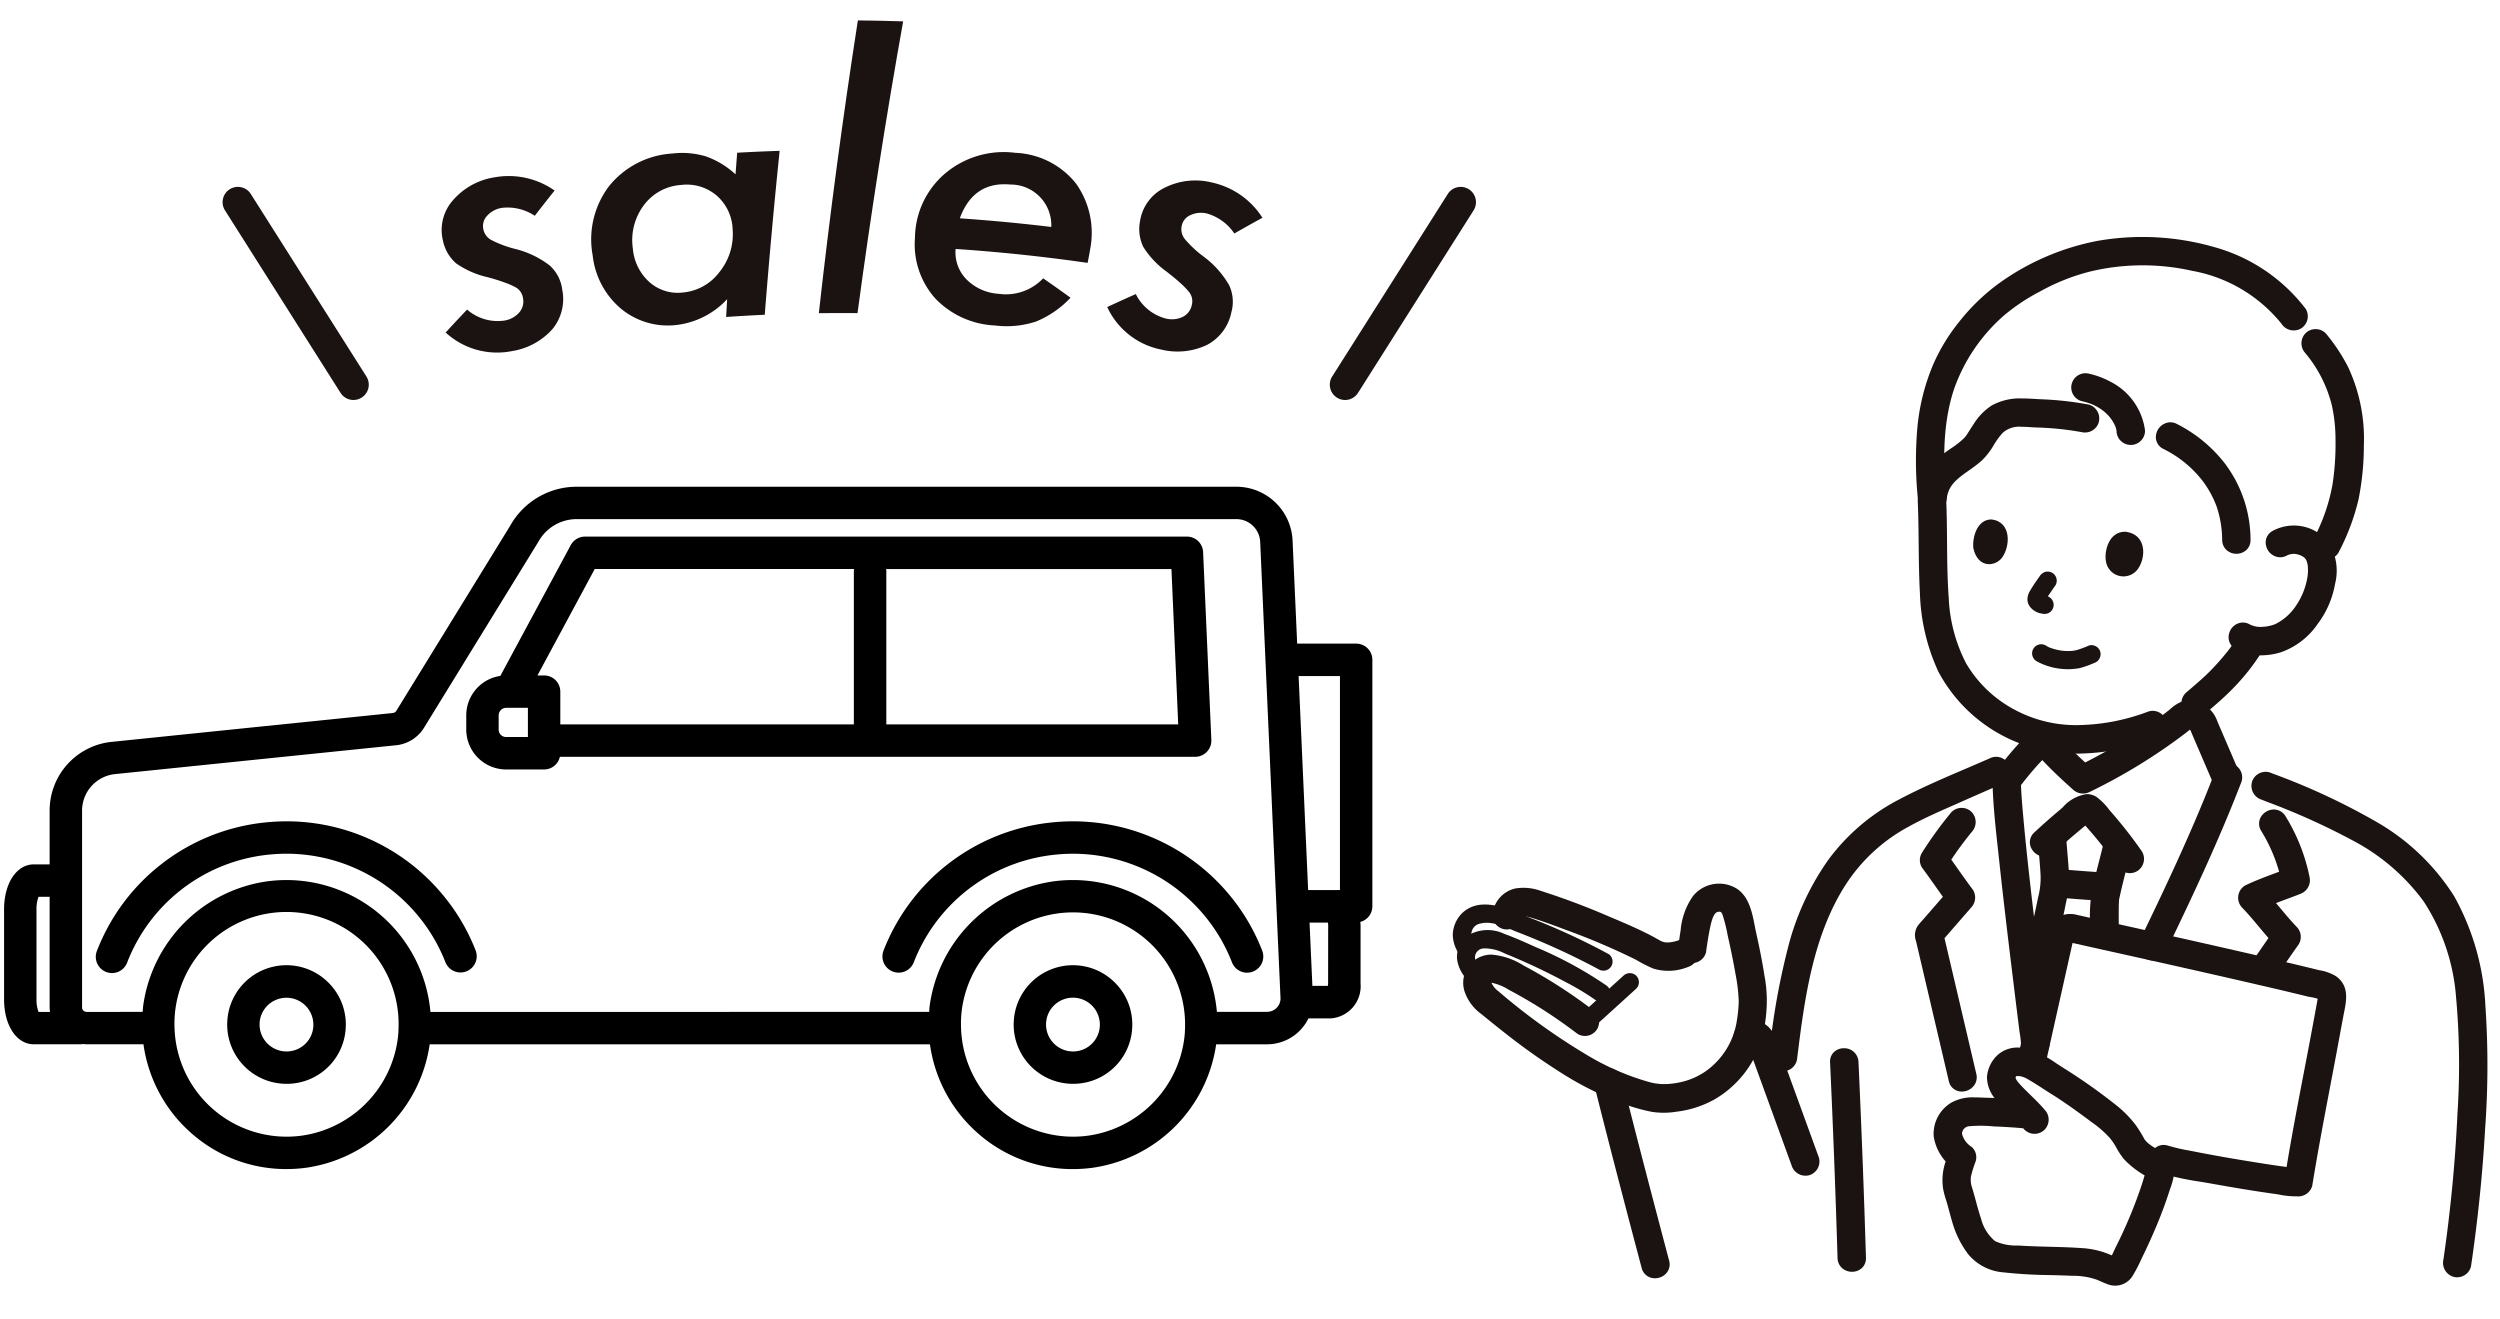 <svg xmlns="http://www.w3.org/2000/svg" xmlns:xlink="http://www.w3.org/1999/xlink" width="244.945" height="129.2" viewBox="0 0 244.945 129.2"><defs><clipPath id="a"><rect width="134.064" height="66.855" fill="none"/></clipPath><clipPath id="b"><rect width="104.328" height="105.198" fill="none"/></clipPath><clipPath id="c"><rect width="80.415" height="32.55" fill="none"/></clipPath></defs><g transform="translate(-4662.055 -3363.403)"><g transform="translate(3337.02 300.374)"><g transform="translate(1325.434 3110.719)"><g clip-path="url(#a)"><path d="M47.782,58.375a19.88,19.88,0,0,0-14.936-6.764,20.946,20.946,0,0,0-2.565.165,19.833,19.833,0,0,0-16,12.5,1.588,1.588,0,1,0,2.96,1.148,16.657,16.657,0,0,1,13.436-10.5,17.7,17.7,0,0,1,2.168-.14A16.755,16.755,0,0,1,48.42,65.429a1.588,1.588,0,0,0,2.959-1.153,19.719,19.719,0,0,0-3.6-5.9" transform="translate(-5.171 -18.83)"/><path d="M169.106,58.373a19.926,19.926,0,0,0-14.94-6.762,20.755,20.755,0,0,0-2.564.165,19.831,19.831,0,0,0-16,12.5,1.588,1.588,0,1,0,2.961,1.149A16.653,16.653,0,0,1,152,54.927a17.539,17.539,0,0,1,2.167-.14,16.753,16.753,0,0,1,12.56,5.687,16.558,16.558,0,0,1,3.014,4.956,1.588,1.588,0,0,0,2.959-1.154,19.717,19.717,0,0,0-3.593-5.9" transform="translate(-49.433 -18.83)"/><path d="M165.356,75.232a5.809,5.809,0,0,0-9.469,3.075,6.027,6.027,0,0,0-.13,1.782V80.1a5.811,5.811,0,0,0,5.807,5.329,5.969,5.969,0,0,0,1.3-.144,5.775,5.775,0,0,0,4.345-4.327,5.9,5.9,0,0,0,.132-.838s0-.008,0-.011l0-.013a5.78,5.78,0,0,0-1.99-4.865m-3.184,6.956a2.645,2.645,0,0,1-3.248-2.342,2.836,2.836,0,0,1,.061-.84,2.639,2.639,0,0,1,5.195.833,2.822,2.822,0,0,1-.062.4,2.624,2.624,0,0,1-1.946,1.949" transform="translate(-56.82 -26.929)"/><path d="M110.858,29.273c.02,0,.038-.005.058-.006H142.71a1.589,1.589,0,0,0,1.587-1.658l-.807-18.4A1.589,1.589,0,0,0,141.9,7.69H82.934a1.587,1.587,0,0,0-1.4.835l-6.9,12.814A3.911,3.911,0,0,0,71.295,25.2v1.4A3.912,3.912,0,0,0,75.2,30.507h3.72a1.587,1.587,0,0,0,1.547-1.24H110.8c.02,0,.039.006.059.006m30.192-3.182h-28.6V11.069a1.543,1.543,0,0,0-.021-.2h27.958ZM83.883,10.866H109.29a1.54,1.54,0,0,0-.02.2V26.091H80.51V22.882a1.588,1.588,0,0,0-1.588-1.588H78.27ZM74.471,26.6V25.2a.733.733,0,0,1,.732-.732h2.132v2.861H75.2a.733.733,0,0,1-.732-.732" transform="translate(-26.011 -2.806)"/><path d="M44.036,75.232a5.809,5.809,0,0,0-9.469,3.075,6.067,6.067,0,0,0-.13,1.782V80.1a5.809,5.809,0,0,0,5.807,5.33,5.964,5.964,0,0,0,1.3-.144,5.772,5.772,0,0,0,4.345-4.325,5.851,5.851,0,0,0,.133-.843.061.061,0,0,1,0-.011l0-.011a5.778,5.778,0,0,0-1.99-4.865m-3.184,6.956A2.644,2.644,0,0,1,37.6,79.847a2.835,2.835,0,0,1,.061-.841,2.639,2.639,0,0,1,5.194.833,2.725,2.725,0,0,1-.061.4,2.625,2.625,0,0,1-1.947,1.949" transform="translate(-12.558 -26.929)"/><path d="M132.476,15.371h-5.781l-.452-10.134A5.511,5.511,0,0,0,120.7,0H56.123a7.461,7.461,0,0,0-6.536,3.824l-11.1,18.044-.039.068a.467.467,0,0,1-.371.232L10.615,24.989A6.76,6.76,0,0,0,4.465,31.7V37H2.915C1.226,37,0,38.852,0,41.406v8.822c0,2.55,1.226,4.4,2.915,4.4H7.438a1.605,1.605,0,0,0,.3-.03,3.587,3.587,0,0,0,.361.03h5.559a14.184,14.184,0,0,0,4.812,8.814,13.987,13.987,0,0,0,9.181,3.411,14.769,14.769,0,0,0,1.862-.119A14.271,14.271,0,0,0,41.7,54.63H90.716a14.179,14.179,0,0,0,4.811,8.814,13.987,13.987,0,0,0,9.181,3.411,14.771,14.771,0,0,0,1.863-.119A14.271,14.271,0,0,0,118.759,54.63h4.971A4.513,4.513,0,0,0,127.8,52.09h2.192a3.158,3.158,0,0,0,2.915-3.411V42.956c0-.11-.018-.212-.027-.319a1.584,1.584,0,0,0,1.183-1.529V16.959a1.588,1.588,0,0,0-1.588-1.588m-1.588,3.176V39.52H127.77l-.934-20.973ZM3.176,50.229V41.406a3.483,3.483,0,0,1,.2-1.232H4.465V51.035a3.657,3.657,0,0,0,.033.419H3.375a3.471,3.471,0,0,1-.2-1.226M29.112,63.586A10.988,10.988,0,0,1,16.7,52.98a10.678,10.678,0,0,1,.077-1.726A10.984,10.984,0,0,1,38.65,53.018a9.529,9.529,0,0,1-.083,1.113,11.058,11.058,0,0,1-9.455,9.455m77.058,0A10.989,10.989,0,0,1,93.761,52.98a10.669,10.669,0,0,1,.078-1.726,10.984,10.984,0,0,1,21.869,1.764,9.461,9.461,0,0,1-.083,1.112,11.058,11.058,0,0,1-9.455,9.455m17.56-12.132h-4.9a14.169,14.169,0,0,0-15.937-12.8h0A14.277,14.277,0,0,0,90.687,50.861c-.024.2-.034.4-.05.593H41.774a14.17,14.17,0,0,0-15.938-12.8h0A14.277,14.277,0,0,0,13.629,50.861c-.024.2-.033.4-.05.593H8.1a.487.487,0,0,1-.167-.032.41.41,0,0,1-.29-.387V31.7a3.6,3.6,0,0,1,3.293-3.552l27.471-2.82A3.65,3.65,0,0,0,41.214,23.5l11.1-18.049c.014-.023.028-.046.041-.069a4.286,4.286,0,0,1,3.771-2.21H120.7a2.34,2.34,0,0,1,2.37,2.2l1.593,35.746c0,.023,0,.047,0,.071l.4,8.915a1.168,1.168,0,0,1-.01.206,1.313,1.313,0,0,1-1.326,1.136m6-2.776a.841.841,0,0,1-.032.235h-1.51l-.278-6.2H129.7a.829.829,0,0,1,.033.241Z" transform="translate(0 0)"/></g></g><g transform="translate(1465.652 3085.025)"><g transform="translate(0 0)" clip-path="url(#b)"><path d="M143.562,140.429c.059,2.684.395,5.373.683,8.04.418,3.87.884,7.733,1.357,11.6q.2,1.605.395,3.21.1.8.2,1.606a12.059,12.059,0,0,1,.175,1.419.893.893,0,0,0,1.785,0,9.688,9.688,0,0,0-.142-1.157q-.09-.731-.18-1.461-.18-1.454-.358-2.908-.36-2.937-.71-5.874c-.42-3.54-.834-7.083-1.156-10.633-.116-1.276-.232-2.557-.26-3.839a.893.893,0,0,0-1.785,0Z" transform="translate(-88.465 -85.957)" fill="#1a1311"/><path d="M144.434,139.068h0a1.459,1.459,0,0,1,.941.333,1.344,1.344,0,0,1,.471,1.017c.028,1.266.145,2.557.258,3.8.314,3.46.709,6.856,1.155,10.619.227,1.909.466,3.885.71,5.872q.178,1.454.358,2.908.089.724.179,1.446a10.229,10.229,0,0,1,.147,1.2q0,.016,0,.031a1.393,1.393,0,0,1-2.784.017,11.6,11.6,0,0,0-.167-1.346q0-.014,0-.029-.1-.8-.2-1.607-.2-1.605-.395-3.211c-.453-3.7-.931-7.653-1.357-11.6q-.061-.563-.123-1.128c-.25-2.268-.509-4.614-.561-6.935q0-.01,0-.02a1.305,1.305,0,0,1,.364-.966A1.411,1.411,0,0,1,144.434,139.068Zm3.22,27.247a9.229,9.229,0,0,0-.134-1.079q0-.015,0-.029c-.061-.49-.121-.976-.18-1.462q-.179-1.454-.358-2.908c-.244-1.989-.483-3.966-.71-5.876-.447-3.771-.843-7.174-1.158-10.647-.115-1.265-.233-2.573-.262-3.873a.375.375,0,0,0-.413-.373h0a.415.415,0,0,0-.293.105.314.314,0,0,0-.079.23s0,.01,0,.015c.051,2.284.308,4.614.556,6.867q.062.566.124,1.13c.426,3.945.9,7.889,1.356,11.59q.2,1.6.395,3.21.1.8.2,1.591a12.611,12.611,0,0,1,.179,1.463q0,.016,0,.032a.394.394,0,0,0,.784.013Z" transform="translate(-88.465 -85.957)" fill="#1a1311"/><path d="M189.472,139.327c-2.143,5.565-4.7,10.971-7.294,16.335a.916.916,0,0,0,.32,1.221.9.9,0,0,0,1.221-.32c2.665-5.5,5.275-11.052,7.473-16.761a.9.9,0,0,0-.623-1.1.912.912,0,0,0-1.1.623Z" transform="translate(-112.654 -85.396)" fill="#1a1311"/><path d="M190.345,138.176h0a1.415,1.415,0,0,1,.347.043l.014,0a1.405,1.405,0,0,1,.97,1.708.5.5,0,0,1-.016.05c-2.084,5.413-4.5,10.63-7.49,16.8q-.009.019-.02.038a1.4,1.4,0,0,1-1.9.5l-.014-.008a1.414,1.414,0,0,1-.5-1.875c2.359-4.872,5.06-10.546,7.264-16.265A1.421,1.421,0,0,1,190.345,138.176Zm.095,1.011a.411.411,0,0,0-.485.271.5.5,0,0,1-.016.049c-2.221,5.766-4.938,11.475-7.31,16.373l-.012.024a.415.415,0,0,0,.138.55.4.4,0,0,0,.526-.132c2.967-6.125,5.367-11.307,7.434-16.67A.4.4,0,0,0,190.44,139.187Z" transform="translate(-112.654 -85.396)" fill="#1a1311"/><path d="M126.584,150.713a37.563,37.563,0,0,0-2.832,3.91.872.872,0,0,0,0,.9c.945,1.268,1.814,2.592,2.782,3.842V158.1l-2.714,3.117c-.165.19-.349.375-.5.58a1.251,1.251,0,0,0-.077,1.128l.331,1.413q.923,3.937,1.845,7.873l1.028,4.391c.26,1.118,1.983.644,1.721-.474q-1.641-7.013-3.287-14.026l-.229.868,3.14-3.606a.927.927,0,0,0,0-1.262c.144.186-.088-.12-.132-.18q-.163-.223-.324-.446-.367-.509-.729-1.021c-.436-.613-.868-1.231-1.318-1.834v.9a34.055,34.055,0,0,1,2.553-3.549.919.919,0,0,0,0-1.262.9.9,0,0,0-1.262,0Z" transform="translate(-75.643 -92.797)" fill="#1a1311"/><path d="M127.216,149.956a1.39,1.39,0,0,1,.982.4l.012.013a1.419,1.419,0,0,1,.013,1.935,33.73,33.73,0,0,0-2.015,2.724c.179.249.357.5.53.745l.281.4c.241.34.486.682.728,1.018q.16.223.322.443l.069.092.066.088a1.422,1.422,0,0,1-.034,1.891l-2.626,3.016c1.035,4.412,2.084,8.885,3.117,13.3a1.349,1.349,0,0,1-.248,1.17,1.5,1.5,0,0,1-1.17.557,1.279,1.279,0,0,1-1.276-1.025l-1.028-4.39q-.853-3.641-1.706-7.281l-.476-2.032a1.687,1.687,0,0,1,.164-1.507,5.092,5.092,0,0,1,.381-.455c.049-.054.1-.107.144-.161l1.942-2.231c-.287-.4-.57-.8-.845-1.187-.385-.546-.784-1.111-1.188-1.653q-.015-.02-.027-.041a1.369,1.369,0,0,1,0-1.417l.005-.009a38.2,38.2,0,0,1,2.87-3.962.5.5,0,0,1,.068-.068A1.39,1.39,0,0,1,127.216,149.956Zm.274,1.109a.4.4,0,0,0-.545,0,37.2,37.2,0,0,0-2.766,3.822.371.371,0,0,0-.008.364c.406.545.8,1.107,1.186,1.65.23.326.465.659.7.989l.1-.113a.5.5,0,0,1,.877.328v1.262a.5.5,0,0,1-.02.139l.4-.465.011-.012a.425.425,0,0,0,.04-.532c-.027-.029-.049-.058-.069-.084a.5.5,0,0,1-.032-.046l-.032-.043-.074-.1q-.166-.227-.328-.451c-.243-.337-.489-.681-.731-1.023l-.281-.4-.312-.44a.5.5,0,0,1-.817-.387v-.9a.5.5,0,0,1,.766-.423c.593-.875,1.231-1.727,1.9-2.543l.023-.026A.419.419,0,0,0,127.489,151.065Zm-.955,8.8a.5.5,0,0,1-.4-.194l-.144-.187-1.8,2.065c-.051.059-.1.118-.158.176a4.284,4.284,0,0,0-.309.366c-.116.161-.094.31,0,.7l.477,2.033q.854,3.641,1.706,7.281l1.028,4.391a.284.284,0,0,0,.3.252.515.515,0,0,0,.387-.178.356.356,0,0,0,.058-.32c-.992-4.239-2-8.532-2.993-12.773a.5.5,0,0,1-.52-.626l.229-.868a.5.5,0,0,1,.727-.309l1.608-1.847-.042.016A.5.5,0,0,1,126.534,159.866Z" transform="translate(-75.643 -92.797)" fill="#1a1311"/><path d="M210.493,152.2a16.3,16.3,0,0,1,2.111,5.364l.623-1.1c-1.491.595-3.021,1.092-4.474,1.781a.9.9,0,0,0-.181,1.4c1.18,1.227,2.183,2.609,3.361,3.837l-.139-1.082q-1.181,1.673-2.327,3.372c-.646.954.9,1.848,1.541.9q1.148-1.7,2.327-3.372a.9.9,0,0,0-.14-1.081c-1.177-1.227-2.181-2.611-3.361-3.837l-.181,1.4c1.312-.622,2.7-1.064,4.048-1.6a.924.924,0,0,0,.623-1.1,17.737,17.737,0,0,0-2.291-5.79A.893.893,0,0,0,210.493,152.2Z" transform="translate(-129.145 -93.062)" fill="#1a1311"/><path d="M211.311,150.378a1.325,1.325,0,0,1,1.149.665,18.18,18.18,0,0,1,2.352,5.943,1.428,1.428,0,0,1-.942,1.676c-.47.188-.95.365-1.415.537-.306.113-.617.229-.927.347l.38.454c.527.631,1.073,1.283,1.645,1.88a1.4,1.4,0,0,1,.215,1.678q-.011.02-.025.039c-.776,1.1-1.558,2.235-2.322,3.365a1.38,1.38,0,0,1-1.155.623,1.51,1.51,0,0,1-1.311-.767,1.247,1.247,0,0,1,.1-1.317c.571-.846,1.153-1.695,1.734-2.527-.311-.356-.614-.719-.909-1.072-.533-.638-1.085-1.3-1.666-1.9a1.4,1.4,0,0,1,.284-2.177l.043-.023c.982-.466,2.006-.848,3-1.218l.291-.109a15.778,15.778,0,0,0-1.759-4.006l0,0a1.3,1.3,0,0,1-.038-1.339A1.5,1.5,0,0,1,211.311,150.378Zm2.269,5.739a17.18,17.18,0,0,0-1.972-4.55l0,0a.326.326,0,0,0-.294-.184.5.5,0,0,0-.414.238.3.3,0,0,0,.023.329,16.777,16.777,0,0,1,1.844,4.171l.277-.109A.5.5,0,0,1,213.58,156.117Zm-.667,1.845c.2-.077.4-.155.6-.234l.036-.013a.425.425,0,0,0,.286-.5l0-.017q-.059-.292-.128-.58a.5.5,0,0,1-.045.1l-.623,1.1A.5.5,0,0,1,212.913,157.962Zm-.309.107a.5.5,0,0,1-.49-.4q-.022-.108-.045-.216l-.183.069c-.53.2-1.071.4-1.606.615.177.186.361.388.557.609.425-.167.854-.326,1.272-.481l.522-.194Zm-3.425,1.5.132-1.022q-.159.072-.317.146a.4.4,0,0,0-.121.539.4.4,0,0,0,.057.074Q209.055,159.435,209.178,159.568Zm3.732,3.477a.4.4,0,0,0-.071-.465l0-.005c-.6-.622-1.154-1.289-1.693-1.933-.193-.231-.392-.468-.591-.7-.243.1-.469.2-.683.306a.5.5,0,0,1-.062.024c.286.33.565.663.839.991.24.287.486.581.734.87l.006-.009a.5.5,0,0,1,.9.224l.139,1.082a.5.5,0,0,1-.857.41l-.1-.1c-.534.768-1.069,1.548-1.594,2.326a.254.254,0,0,0-.042.288.508.508,0,0,0,.428.236.375.375,0,0,0,.327-.184C211.356,165.275,212.136,164.146,212.91,163.045Z" transform="translate(-129.145 -93.062)" fill="#1a1311"/><path d="M154.984,151.722q1.016-.95,2.075-1.85.484-.409.969-.814a5.814,5.814,0,0,0,.464-.385l.116-.072a1.839,1.839,0,0,1-.319-.03,2.432,2.432,0,0,0,.168.192,44.8,44.8,0,0,1,3.511,4.378.915.915,0,0,0,1.221.32.9.9,0,0,0,.32-1.221q-.985-1.429-2.091-2.768-.52-.634-1.064-1.251a5.633,5.633,0,0,0-1.158-1.19c-1.137-.689-2.256.615-3.049,1.281-.827.7-1.638,1.409-2.427,2.147-.841.786.423,2.045,1.262,1.262Z" transform="translate(-94.674 -90.524)" fill="#1a1311"/><path d="M162.748,154.076a1.407,1.407,0,0,1-1.2-.657,44.474,44.474,0,0,0-3.175-4l-.039.029c-.306.255-.628.526-.956.8-.7.59-1.388,1.207-2.057,1.833l-.013.011a1.353,1.353,0,0,1-.924.372h0a1.493,1.493,0,0,1-1.352-.937,1.274,1.274,0,0,1,.343-1.437c.756-.707,1.557-1.415,2.447-2.164.109-.092.228-.2.354-.313a3.826,3.826,0,0,1,2.343-1.281,1.781,1.781,0,0,1,.933.268.5.5,0,0,1,.044.03,6.128,6.128,0,0,1,1.247,1.275c.358.406.714.825,1.059,1.246.742.9,1.455,1.842,2.116,2.8q.012.017.022.035a1.406,1.406,0,0,1-.5,1.9l-.014.008A1.418,1.418,0,0,1,162.748,154.076Zm-3.655-5.353a45.47,45.47,0,0,1,3.284,4.131l.016.025a.413.413,0,0,0,.354.2.409.409,0,0,0,.193-.048.4.4,0,0,0,.143-.523c-.641-.929-1.331-1.841-2.051-2.713-.344-.419-.7-.835-1.053-1.238q-.016-.018-.031-.038a5.128,5.128,0,0,0-1.033-1.067.776.776,0,0,0-.394-.11c-.54,0-1.168.567-1.672,1.023-.133.12-.258.233-.38.336-.877.738-1.664,1.434-2.407,2.129a.282.282,0,0,0-.1.34.492.492,0,0,0,.422.3h0a.365.365,0,0,0,.253-.113l.01-.009c.678-.633,1.379-1.258,2.084-1.857.335-.283.661-.557.973-.817l.022-.017.061-.046a.5.5,0,0,1,.589-.531,1.342,1.342,0,0,0,.232.022.5.5,0,0,1,.482.621Z" transform="translate(-94.674 -90.524)" fill="#1a1311"/><path d="M152.374,155.556c.083,1.221.214,2.438.275,3.66a8.051,8.051,0,0,1-.26,2.285c-.509,2.578-1.187,5.124-1.846,7.666a.893.893,0,0,0,1.721.474c.669-2.579,1.359-5.162,1.868-7.778a11.021,11.021,0,0,0,.3-2.6c-.058-1.239-.194-2.473-.278-3.711a.914.914,0,0,0-.892-.892.9.9,0,0,0-.892.892Z" transform="translate(-92.831 -95.44)" fill="#1a1311"/><path d="M153.266,154.164h.012a1.412,1.412,0,0,1,1.38,1.368c.033.49.076.989.116,1.472.062.732.126,1.489.161,2.239q0,.011,0,.022a11.535,11.535,0,0,1-.315,2.7c-.464,2.382-1.084,4.766-1.684,7.072l-.189.726a1.307,1.307,0,0,1-1.292,1.009,1.486,1.486,0,0,1-1.173-.562,1.329,1.329,0,0,1-.224-1.172l.179-.691c.59-2.27,1.2-4.617,1.66-6.946q0-.015.007-.03a7.547,7.547,0,0,0,.244-2.138c-.036-.709-.1-1.433-.156-2.133-.041-.486-.083-.989-.117-1.486a.5.5,0,0,1,0-.065,1.406,1.406,0,0,1,1.388-1.388Zm.67,5.115c-.034-.728-.1-1.472-.158-2.191-.042-.49-.084-1-.118-1.5,0-.007,0-.015,0-.022a.414.414,0,0,0-.4-.4.4.4,0,0,0-.388.375c.033.493.076.994.117,1.48.06.71.122,1.444.158,2.172v.01a8.546,8.546,0,0,1-.272,2.411c-.465,2.354-1.078,4.71-1.67,6.989l-.179.69a.337.337,0,0,0,.047.309.5.5,0,0,0,.382.174.309.309,0,0,0,.324-.26l.189-.727c.6-2.294,1.214-4.666,1.672-7.021l0-.021A10.533,10.533,0,0,0,153.935,159.279Z" transform="translate(-92.831 -95.44)" fill="#1a1311"/><path d="M171.107,166.395c-.013-.956-.025-1.912-.015-2.868,0-.213.025-.431.018-.642.008.238-.011.081.017-.065s.055-.27.084-.4c.339-1.539.762-3.058,1.128-4.59.267-1.115-1.453-1.593-1.721-.474-.372,1.559-.807,3.1-1.146,4.672a19.424,19.424,0,0,0-.149,4.373.893.893,0,0,0,1.785,0Z" transform="translate(-104.619 -96.727)" fill="#1a1311"/><path d="M170.229,167.757h0a1.452,1.452,0,0,1-.94-.334,1.337,1.337,0,0,1-.465-1.02c0-.291-.014-.592-.023-.883a14.816,14.816,0,0,1,.183-3.6c.206-.954.451-1.912.688-2.839.154-.6.314-1.229.461-1.844a1.285,1.285,0,0,1,1.279-1.021,1.5,1.5,0,0,1,1.171.559,1.344,1.344,0,0,1,.243,1.17c-.148.62-.308,1.248-.463,1.854-.227.893-.463,1.816-.663,2.727-.028.125-.057.258-.081.388a.467.467,0,0,0-.006.054c0,.018,0,.038,0,.06,0,.091-.006.179-.01.264s-.008.166-.009.243c-.01.924,0,1.826.015,2.822q0,.016,0,.033a1.312,1.312,0,0,1-.37.964A1.419,1.419,0,0,1,170.229,167.757Zm1.182-10.544a.289.289,0,0,0-.306.254c-.148.622-.309,1.251-.464,1.859-.234.917-.477,1.866-.679,2.8a14.076,14.076,0,0,0-.161,3.36c.009.3.019.6.023.9a.368.368,0,0,0,.406.369h0a.422.422,0,0,0,.3-.107.315.315,0,0,0,.082-.223q0-.012,0-.025c-.014-1.016-.025-1.935-.015-2.88,0-.1.006-.191.01-.282s.008-.16.009-.234c0-.012,0-.026,0-.044s0-.037,0-.056v0a.5.5,0,0,1,.023-.167l0-.011c.027-.145.058-.287.088-.42.2-.926.441-1.858.671-2.758.154-.6.312-1.227.459-1.84a.351.351,0,0,0-.056-.318A.512.512,0,0,0,171.411,157.213Z" transform="translate(-104.619 -96.727)" fill="#1a1311"/><path d="M157.759,168.334c1.343.122,2.688.223,4.033.314a.9.9,0,0,0,.892-.892.913.913,0,0,0-.892-.892c-1.345-.093-2.69-.192-4.033-.314a.9.9,0,0,0-.892.892.915.915,0,0,0,.892.892" transform="translate(-96.824 -102.907)" fill="#1a1311"/><path d="M161.792,169.148h-.034c-1.538-.1-2.819-.2-4.03-.314a1.415,1.415,0,0,1-1.361-1.379s0-.01,0-.014a1.4,1.4,0,0,1,1.39-1.39l.047,0c1.465.133,2.912.237,4.012.313a1.411,1.411,0,0,1,1.368,1.38s0,.009,0,.014a1.4,1.4,0,0,1-1.39,1.39Zm-4.425-1.712a.415.415,0,0,0,.4.4l.033,0c1.2.109,2.473.208,4,.312a.4.4,0,0,0,.38-.388.413.413,0,0,0-.4-.4h-.023c-1.1-.076-2.546-.179-4.015-.312A.4.4,0,0,0,157.367,167.436Z" transform="translate(-96.824 -102.907)" fill="#1a1311"/><path d="M145.114,130.013c.526-.68,1.054-1.36,1.617-2.01q.4-.462.822-.906c.156-.164.324-.319.474-.489s.138-.1-.034-.024c.1-.042.17,0-.061-.074-.251-.085-.094-.012,0,.091l.184.2q.188.206.38.409.4.424.818.832c.651.642,1.325,1.259,2.008,1.867a.93.93,0,0,0,1.081.14,54.615,54.615,0,0,0,9.244-5.664q.273-.212.544-.429a2.114,2.114,0,0,1,.233-.19c.213-.016.441.335.528.5.077.149.134.312.2.466l1.078,2.512.844,1.962a.9.9,0,0,0,1.221.32.916.916,0,0,0,.32-1.221l-1.933-4.5c-.448-1.043-1.413-2.1-2.674-1.772a3.438,3.438,0,0,0-1.215.765q-.58.461-1.179.9-1.2.877-2.457,1.673a62.729,62.729,0,0,1-5.655,3.136l1.082.139c-.776-.69-1.54-1.393-2.272-2.13q-.5-.5-.978-1.029a1.663,1.663,0,0,0-1.208-.7c-1.041-.037-1.678.858-2.31,1.559-.692.768-1.328,1.582-1.96,2.4a.922.922,0,0,0,0,1.264.9.9,0,0,0,1.262,0Z" transform="translate(-88.493 -74.909)" fill="#1a1311"/><path d="M144.486,130.775a1.39,1.39,0,0,1-.982-.4l-.013-.013a1.424,1.424,0,0,1-.018-1.93c.673-.868,1.286-1.65,1.971-2.41.073-.081.147-.165.221-.25a3.234,3.234,0,0,1,2.478-1.474l.028,0a2.159,2.159,0,0,1,1.551.882c.306.336.623.67.943.992.447.45.945.925,1.514,1.446,1.6-.816,3.185-1.71,4.712-2.663.822-.52,1.639-1.077,2.427-1.652.386-.281.771-.573,1.144-.869a3.911,3.911,0,0,1,1.372-.858l.045-.014a2.339,2.339,0,0,1,.594-.078,3.167,3.167,0,0,1,2.667,2.136l1.925,4.479a1.414,1.414,0,0,1-.508,1.864l-.013.008a1.4,1.4,0,0,1-1.9-.5.5.5,0,0,1-.029-.057l-1.922-4.474c-.023-.054-.046-.11-.068-.165-.039-.1-.077-.19-.117-.269a1.194,1.194,0,0,0-.062-.107c-.168.134-.333.264-.491.387l0,0a55.236,55.236,0,0,1-9.319,5.711,1.43,1.43,0,0,1-1.645-.216c-.8-.716-1.447-1.313-2.022-1.88-.28-.274-.56-.559-.83-.845l-.162-.173-.055.057c-.275.289-.546.588-.807.889-.55.635-1.083,1.322-1.557,1.933a.5.5,0,0,1-.084.109A1.39,1.39,0,0,1,144.486,130.775Zm-.273-1.108a.4.4,0,0,0,.516.026c.489-.632,1.043-1.346,1.623-2.017.271-.313.553-.623.838-.923.042-.044.085-.088.127-.13a.49.49,0,0,1,.008-.315.506.506,0,0,1,.477-.334.709.709,0,0,1,.226.043.5.5,0,0,1,.579.339.529.529,0,0,1,.011.26c.079.086.159.171.239.256.262.277.533.553.8.819.565.557,1.2,1.144,1.99,1.851l.01.009a.43.43,0,0,0,.5.065l.021-.011a54.234,54.234,0,0,0,9.158-5.611c.167-.13.342-.268.521-.411a2.62,2.62,0,0,1,.273-.22.5.5,0,0,1,.249-.089l.053,0c.5,0,.838.543.958.777.061.119.109.237.155.352.02.049.039.1.06.145l1.907,4.439a.4.4,0,0,0,.52.124.415.415,0,0,0,.139-.55q-.012-.022-.022-.044l-1.933-4.5c-.3-.706-.944-1.531-1.748-1.531a1.33,1.33,0,0,0-.318.04,2.918,2.918,0,0,0-1.015.645.5.5,0,0,1-.038.033c-.39.31-.792.616-1.2.909-.8.588-1.641,1.157-2.484,1.691-1.447.9-2.942,1.753-4.455,2.535a.5.5,0,0,1-.45.814l-1.082-.139a.5.5,0,0,1-.212-.913c-.467-.433-.885-.836-1.269-1.221-.337-.339-.671-.691-.993-1.045a.5.5,0,0,1-.039-.049,1.161,1.161,0,0,0-.831-.488h-.031c-.655,0-1.136.55-1.645,1.133-.077.089-.154.177-.231.262-.666.739-1.271,1.511-1.937,2.37q-.015.019-.031.037A.423.423,0,0,0,144.213,129.666Z" transform="translate(-88.493 -74.909)" fill="#1a1311"/><path d="M138.074,219.548c-.675-.8-1.472-1.484-2.191-2.243-.474-.5-1.236-1.277-.446-1.837.009-.006.163-.055.1-.045a2.42,2.42,0,0,1,.589.007,2.8,2.8,0,0,1,.94.368c.759.427,1.481.932,2.221,1.392,1.456.9,2.835,1.919,4.21,2.94a10.908,10.908,0,0,1,1.7,1.517c.555.629.838,1.429,1.373,2.059a8.2,8.2,0,0,0,2.015,1.554c.078.048.327.26.409.239-.2.049-.044-.616-.176-.138-.031.112-.062.225-.095.337q-.2.7-.437,1.395a45.7,45.7,0,0,1-2.424,5.751,9.7,9.7,0,0,1-.747,1.452l.149-.112q.178-.013.056-.047c-.023-.041-.214-.089-.256-.106-.2-.082-.393-.164-.591-.242a7.762,7.762,0,0,0-2.409-.531c-1.956-.145-3.92-.116-5.878-.234a6.4,6.4,0,0,1-2.865-.521,4.545,4.545,0,0,1-1.59-2.467c-.337-.987-.563-2.008-.868-3a2.867,2.867,0,0,1-.143-1.364,11.031,11.031,0,0,1,.48-1.567.865.865,0,0,0-.229-.868,2.551,2.551,0,0,1-1.134-1.707,1.274,1.274,0,0,1,1.092-1.2,13.576,13.576,0,0,1,2.613.015q1.461.056,2.917.186a.9.9,0,0,0,.892-.892.911.911,0,0,0-.892-.892q-1.822-.16-3.648-.209a5.836,5.836,0,0,0-3.285.429,3.071,3.071,0,0,0-1.461,2.8,4.216,4.216,0,0,0,1.644,2.731l-.23-.868a6.415,6.415,0,0,0-.5,3.245c.094.534.293,1.054.436,1.577s.275,1.046.432,1.564a9.022,9.022,0,0,0,1.489,3.046,4.449,4.449,0,0,0,3.1,1.592c2.219.281,4.464.23,6.695.336a7.643,7.643,0,0,1,2.555.4c.4.152.794.355,1.2.489a1.5,1.5,0,0,0,1.691-.576,13.6,13.6,0,0,0,.9-1.718q.427-.864.823-1.743c.5-1.118.976-2.253,1.4-3.406q.284-.781.534-1.575a6.257,6.257,0,0,0,.409-1.595c.035-1.184-1.376-1.618-2.156-2.217a3.135,3.135,0,0,1-.665-.639,14.244,14.244,0,0,0-.821-1.349,10.491,10.491,0,0,0-2.012-2.022,55.519,55.519,0,0,0-4.869-3.433,20,20,0,0,0-2.963-1.737,2.891,2.891,0,0,0-3.015.367,2.787,2.787,0,0,0-.86,1.8,2.867,2.867,0,0,0,.757,1.862c.83,1.055,1.907,1.883,2.771,2.909a.9.9,0,0,0,1.262,0,.911.911,0,0,0,0-1.262Z" transform="translate(-78.727 -132.476)" fill="#1a1311"/><path d="M135.85,213.118a4.062,4.062,0,0,1,1.5.289,13.059,13.059,0,0,1,2.276,1.284c.251.165.51.335.764.492a56.252,56.252,0,0,1,4.912,3.463,10.991,10.991,0,0,1,2.1,2.116l.013.018a14.8,14.8,0,0,1,.829,1.358,2.631,2.631,0,0,0,.534.506l.014.011a6.655,6.655,0,0,0,.625.4c.744.441,1.762,1.046,1.727,2.228q0,.022,0,.044a6.758,6.758,0,0,1-.434,1.7c-.167.528-.347,1.059-.536,1.578-.4,1.105-.864,2.23-1.41,3.44-.261.579-.539,1.167-.826,1.748a14.145,14.145,0,0,1-.927,1.77l-.015.022a2,2,0,0,1-2.253.767c-.265-.087-.512-.194-.751-.3-.162-.071-.316-.138-.47-.2a7.12,7.12,0,0,0-2.379-.372h-.031c-.713-.034-1.443-.052-2.149-.07a45.621,45.621,0,0,1-4.572-.268,4.974,4.974,0,0,1-3.435-1.77l-.016-.02a9.482,9.482,0,0,1-1.57-3.208c-.117-.385-.221-.776-.322-1.154q-.056-.208-.112-.417c-.047-.173-.1-.344-.157-.526a8.839,8.839,0,0,1-.289-1.1,5.654,5.654,0,0,1,.251-2.671,4.745,4.745,0,0,1-1.169-2.447c0-.016,0-.031-.005-.047a3.565,3.565,0,0,1,1.7-3.252A4.311,4.311,0,0,1,131.6,218c.273,0,.541.01.8.021.145.006.287.011.426.015q.347.009.7.023a3.366,3.366,0,0,1-.736-2.008.5.5,0,0,1,0-.053,3.283,3.283,0,0,1,1.011-2.123A2.9,2.9,0,0,1,135.85,213.118Zm10.747,8.238a9.991,9.991,0,0,0-1.909-1.917l-.006,0a55.243,55.243,0,0,0-4.825-3.4c-.263-.163-.528-.337-.784-.505a12.314,12.314,0,0,0-2.1-1.192,3.1,3.1,0,0,0-1.124-.218,1.925,1.925,0,0,0-1.356.478l0,0a2.284,2.284,0,0,0-.7,1.452,2.367,2.367,0,0,0,.624,1.51l.025.03c.136.172.287.349.459.537.393.024.788.052,1.182.084-.187-.184-.374-.372-.556-.564l-.027-.028a2.38,2.38,0,0,1-.893-1.689,1.2,1.2,0,0,1,.548-.872l.012-.008a.553.553,0,0,1,.127-.062.5.5,0,0,1,.174-.061l.045-.005a2.931,2.931,0,0,1,.687.011l.028,0a3.287,3.287,0,0,1,1.1.428c.5.281.981.594,1.448.9.257.167.522.339.783.5,1.439.893,2.772,1.87,4.242,2.962a11.43,11.43,0,0,1,1.774,1.584l0,.005a6.839,6.839,0,0,1,.768,1.138,6.337,6.337,0,0,0,.6.917,7.691,7.691,0,0,0,1.72,1.358.51.51,0,0,1,.211-.042.5.5,0,0,1,.5.489.5.5,0,0,1-.211.792c-.127.433-.263.864-.405,1.285a46.376,46.376,0,0,1-2.451,5.816c-.011.023-.041.088-.082.177-.1.211-.24.523-.373.791a.515.515,0,0,1,.013.173.5.5,0,0,1-.394.445.519.519,0,0,1-.425.137.5.5,0,0,1-.417-.37q0-.016-.007-.032l-.336-.137a7.247,7.247,0,0,0-2.253-.5h-.008c-1.046-.078-2.118-.105-3.155-.132-.889-.023-1.809-.047-2.716-.1-.134-.008-.272-.014-.413-.021a5.642,5.642,0,0,1-2.681-.571,4.939,4.939,0,0,1-1.805-2.734c-.2-.592-.366-1.2-.524-1.783-.109-.4-.222-.822-.345-1.225a3.38,3.38,0,0,1-.163-1.59q0-.021.008-.042a11.565,11.565,0,0,1,.492-1.614.364.364,0,0,0-.087-.336,2.954,2.954,0,0,1-1.3-2.092q0-.008,0-.016a1.777,1.777,0,0,1,1.52-1.666l.025,0c.422-.038.85-.058,1.274-.058a14.158,14.158,0,0,1,1.419.072c.559.022,1.131.052,1.709.092l-.113-.11c-.241-.234-.49-.475-.731-.723-.546-.03-1.1-.052-1.643-.066-.143,0-.29-.009-.44-.015-.25-.01-.508-.02-.761-.02a3.407,3.407,0,0,0-1.8.386l-.007,0a2.566,2.566,0,0,0-1.225,2.319,3.735,3.735,0,0,0,.613,1.52.5.5,0,0,1,.786.268l.23.868a.5.5,0,0,1-.606.613,4.169,4.169,0,0,0-.112,1.806,7.966,7.966,0,0,0,.259.973c.057.182.115.37.167.56q.057.211.113.422c.1.372.2.757.315,1.128l0,.014a8.486,8.486,0,0,0,1.4,2.867,3.969,3.969,0,0,0,2.744,1.4l.027,0a44.735,44.735,0,0,0,4.484.262c.706.018,1.437.036,2.156.07a8.123,8.123,0,0,1,2.707.428l.017.006c.179.068.354.144.523.218.228.1.442.193.658.264a1,1,0,0,0,1.117-.376,13.144,13.144,0,0,0,.858-1.642l.01-.022c.283-.574.558-1.156.816-1.728.536-1.187.988-2.289,1.382-3.371.186-.511.363-1.033.527-1.554q.006-.019.013-.037a5.758,5.758,0,0,0,.373-1.443c0-.54-.467-.859-1.238-1.318a7.547,7.547,0,0,1-.715-.461,3.633,3.633,0,0,1-.764-.736.5.5,0,0,1-.045-.07A13.794,13.794,0,0,0,146.6,221.356Zm-10.552-5.432a1.921,1.921,0,0,0-.366-.011.216.216,0,0,0-.084.117c-.022.223.414.682.623.9l.027.029c.274.288.567.574.851.85.452.44.92.9,1.344,1.4a1.407,1.407,0,0,1,0,1.95l-.01.01a1.4,1.4,0,0,1-1.963,0q-.017-.016-.032-.034l-.094-.11c-.956-.083-1.9-.143-2.815-.178l-.032,0a13.135,13.135,0,0,0-2.5-.016.775.775,0,0,0-.651.717,2.111,2.111,0,0,0,.941,1.3.494.494,0,0,1,.04.035,1.361,1.361,0,0,1,.362,1.37q-.006.02-.014.04a10.566,10.566,0,0,0-.453,1.475,2.376,2.376,0,0,0,.121,1.106l.008.023c.129.422.245.852.358,1.267.154.57.314,1.16.505,1.721a4.181,4.181,0,0,0,1.375,2.2,4.937,4.937,0,0,0,2.21.428c.146.007.289.013.428.022.89.054,1.8.077,2.681.1,1.047.027,2.13.055,3.2.134a8.247,8.247,0,0,1,2.56.564c.121.048.242.1.361.147.111-.229.225-.478.3-.641.054-.117.08-.174.1-.208a45.378,45.378,0,0,0,2.4-5.691c.144-.425.282-.863.409-1.3a8.69,8.69,0,0,1-2.016-1.581l-.018-.02a7.1,7.1,0,0,1-.714-1.074,6.014,6.014,0,0,0-.651-.975,10.428,10.428,0,0,0-1.619-1.445l-.006,0c-1.452-1.079-2.769-2.043-4.175-2.917-.27-.168-.539-.342-.8-.512-.457-.3-.929-.6-1.4-.869l-.018-.011A2.29,2.29,0,0,0,136.045,215.925Zm.806,3.718a.41.41,0,0,0-.4-.4l-.033,0-.446-.038c.245.238.494.482.735.735A.4.4,0,0,0,136.851,219.643Zm.868.817a.41.41,0,0,0,.077-.44,1.4,1.4,0,0,1-.3.547A.4.4,0,0,0,137.719,220.46Z" transform="translate(-78.727 -132.476)" fill="#1a1311"/><path d="M151.9,192.562l1.8-8.072.871-3.9a1.732,1.732,0,0,1,.057-.254c.1-.26.29-.141.532-.087l2.474.553c4.754,1.061,9.508,2.119,14.255,3.212,2.136.492,4.272.987,6.4,1.511a5.184,5.184,0,0,1,1.19.3c.132.074.117.067.13.213-.008-.087-.025.123-.035.178l-.057.315q-.282,1.556-.574,3.11c-.831,4.461-1.745,8.91-2.471,13.389l-.149.909.861-.655a5.918,5.918,0,0,1-1.434-.123c-.066-.009-.312-.042-.112-.014l-.338-.047q-.346-.049-.691-.1-.777-.115-1.552-.24c-2.211-.352-4.419-.733-6.615-1.174a19.955,19.955,0,0,1-2.2-.509c-1.1-.353-1.565,1.369-.475,1.721a38.371,38.371,0,0,0,4.995,1.035c2.15.385,4.307.75,6.472,1.043a7.928,7.928,0,0,0,1.948.192.919.919,0,0,0,.86-.655c.706-4.364,1.572-8.7,2.385-13.047q.329-1.761.654-3.523c.217-1.186.671-2.578-.5-3.427a4.164,4.164,0,0,0-1.5-.527q-.691-.172-1.384-.338-1.638-.4-3.28-.776c-5.014-1.169-10.038-2.289-15.063-3.41l-2.869-.641c-.372-.083-.744-.171-1.115-.251a2.007,2.007,0,0,0-2.152.722,3.164,3.164,0,0,0-.451,1.257l-.426,1.907-2.126,9.518-.048.216c-.25,1.119,1.47,1.6,1.721.474Z" transform="translate(-92.609 -110.347)" fill="#1a1311"/><path d="M176.988,205.567a8.441,8.441,0,0,1-1.834-.2c-2.351-.319-4.693-.725-6.472-1.044-.357-.064-.727-.126-1.085-.186a28.1,28.1,0,0,1-3.975-.866,1.368,1.368,0,0,1-.947-1.564,1.324,1.324,0,0,1,1.289-1.18,1.431,1.431,0,0,1,.432.069,19.534,19.534,0,0,0,2.137.494l.014,0c1.955.393,4.051.765,6.595,1.171.511.082,1.031.162,1.547.239.208.031.433.064.687.1l.261.036.089.012.094.012.039.007.166.032c.5-3.029,1.083-6.088,1.652-9.048.258-1.346.526-2.737.781-4.106.19-1.012.383-2.057.573-3.107l.042-.231a4.686,4.686,0,0,0-.841-.187.5.5,0,0,1-.057-.011c-2.171-.535-4.348-1.039-6.393-1.509-4.436-1.021-8.954-2.029-13.322-3l-.93-.207-2.474-.553-2.659,11.9q0,.019-.007.037a1.269,1.269,0,0,1-1.269,1.031h0a1.508,1.508,0,0,1-1.169-.555,1.358,1.358,0,0,1-.258-1.169l.048-.216,2.548-11.4a3.64,3.64,0,0,1,.519-1.433q.012-.019.025-.037a2.506,2.506,0,0,1,2.671-.906c.239.051.48.106.713.159l.392.089,3.036.678c4.887,1.09,9.94,2.217,14.9,3.373,1.073.248,2.178.51,3.284.777.469.113.928.225,1.365.333a4.643,4.643,0,0,1,1.654.587l.041.027c1.293.942,1,2.37.772,3.518-.028.14-.055.273-.079.4-.225,1.218-.445,2.4-.654,3.525-.206,1.1-.418,2.217-.623,3.3-.606,3.188-1.233,6.484-1.759,9.738a.5.5,0,0,1-.015.064,1.415,1.415,0,0,1-1.329,1.011Zm-13.024-4.042c-.2,0-.282.211-.3.335a.384.384,0,0,0,.266.457,27.351,27.351,0,0,0,3.834.831c.36.06.733.123,1.1.188,1.775.318,4.112.723,6.451,1.04l.043.008a7.429,7.429,0,0,0,1.825.18.418.418,0,0,0,.386-.274c.528-3.255,1.153-6.545,1.758-9.726.205-1.08.417-2.2.623-3.295.209-1.12.429-2.305.654-3.522.026-.139.054-.282.082-.421.243-1.2.34-1.971-.361-2.5a3.648,3.648,0,0,0-1.3-.451l-.047-.009c-.441-.109-.905-.223-1.381-.337-1.1-.266-2.205-.527-3.276-.775-4.957-1.155-10.007-2.282-14.892-3.371l-3.036-.678-.4-.09c-.235-.054-.478-.109-.715-.16l-.032-.008a1.507,1.507,0,0,0-1.6.525,2.646,2.646,0,0,0-.367,1.038q0,.022-.008.043l-2.6,11.641a.363.363,0,0,0,.063.325.521.521,0,0,0,.389.18h0a.266.266,0,0,0,.286-.221q0-.015.006-.029l2.672-11.957a2.241,2.241,0,0,1,.07-.307q.006-.02.014-.04a.7.7,0,0,1,.665-.476,1.2,1.2,0,0,1,.34.06c.036.01.07.02.1.027l2.473.553.93.207c4.37.975,8.89,1.983,13.329,3.005,2.039.469,4.212.972,6.38,1.506a5.691,5.691,0,0,1,1.275.322.5.5,0,0,1,.068.032.634.634,0,0,1,.379.57l0,.034h0a.5.5,0,0,1-.027.212c0,.04-.01.076-.013.1l-.057.316c-.191,1.053-.384,2.1-.574,3.113-.255,1.371-.523,2.764-.782,4.111-.563,2.928-1.144,5.952-1.634,8.943l.148,0a.5.5,0,0,1,.321.9l-.861.655a.5.5,0,0,1-.8-.479l.027-.168q-.1-.017-.192-.037l-.068-.009-.027,0-.072-.01-.266-.037c-.259-.036-.486-.069-.7-.1-.519-.077-1.043-.158-1.557-.241-2.554-.407-4.661-.781-6.627-1.176a20.539,20.539,0,0,1-2.247-.52l-.013,0A.438.438,0,0,0,163.964,201.526Z" transform="translate(-92.609 -110.347)" fill="#1a1311"/><path d="M212.486,142.7c5.83,2.321,12.406,4.81,16.14,10.17a20.661,20.661,0,0,1,3.257,9.647,73.385,73.385,0,0,1,.134,11.457,144.1,144.1,0,0,1-1.385,14.372.922.922,0,0,0,.623,1.1.9.9,0,0,0,1.1-.623c.654-4.438,1.121-8.9,1.373-13.38a84.27,84.27,0,0,0,.033-11.992A24.384,24.384,0,0,0,230.77,152.9a21.458,21.458,0,0,0-7.24-7,66.5,66.5,0,0,0-10.57-4.922.9.9,0,0,0-1.1.623.914.914,0,0,0,.623,1.1Z" transform="translate(-131.356 -86.825)" fill="#1a1311"/><path d="M212.726,140.45h0a1.4,1.4,0,0,1,.363.048.5.5,0,0,1,.055.018l.276.11a65.392,65.392,0,0,1,10.372,4.852,21.893,21.893,0,0,1,7.405,7.166,24.423,24.423,0,0,1,3.058,10.762,85.442,85.442,0,0,1-.032,12.063c-.247,4.386-.711,8.9-1.378,13.425a.5.5,0,0,1-.014.064,1.4,1.4,0,0,1-1.709.969l-.018-.005a1.424,1.424,0,0,1-.967-1.668c.695-4.724,1.158-9.536,1.378-14.3a73.863,73.863,0,0,0-.132-11.379,19.956,19.956,0,0,0-3.17-9.416,20.322,20.322,0,0,0-6.856-5.927,67.626,67.626,0,0,0-8.511-3.847l-.526-.209a1.412,1.412,0,0,1-.945-1.693l0-.014A1.4,1.4,0,0,1,212.726,140.45Zm.081,1.008a.4.4,0,0,0-.462.275.413.413,0,0,0,.276.487l.05.017.546.217c5.679,2.257,12.115,4.815,15.819,10.131a20.918,20.918,0,0,1,3.344,9.878A74.722,74.722,0,0,1,232.517,174c-.221,4.806-.689,9.659-1.39,14.422q0,.023-.009.045a.423.423,0,0,0,.276.5.4.4,0,0,0,.47-.254c.659-4.48,1.118-8.953,1.363-13.3a84.576,84.576,0,0,0,.034-11.92,23.479,23.479,0,0,0-2.919-10.333,20.91,20.91,0,0,0-7.076-6.832,64.641,64.641,0,0,0-10.215-4.773Z" transform="translate(-131.356 -86.825)" fill="#1a1311"/><path d="M100.776,214.659q.444,9.586.732,19.178c.035,1.146,1.819,1.153,1.785,0q-.289-9.592-.732-19.178C102.507,213.516,100.723,213.509,100.776,214.659Z" transform="translate(-61.586 -132.59)" fill="#1a1311"/><path d="M101.626,213.3h0a1.388,1.388,0,0,1,1.433,1.337c.295,6.371.541,12.826.733,19.186a1.3,1.3,0,0,1-.357.97,1.4,1.4,0,0,1-1.007.407,1.467,1.467,0,0,1-.942-.332,1.352,1.352,0,0,1-.478-1.015c-.191-6.354-.437-12.8-.732-19.17a1.286,1.286,0,0,1,.344-.974A1.389,1.389,0,0,1,101.626,213.3Zm.8,20.9a.408.408,0,0,0,.289-.1.319.319,0,0,0,.076-.243c-.191-6.355-.438-12.8-.732-19.17a.4.4,0,0,0-.435-.383h0a.4.4,0,0,0-.282.1.289.289,0,0,0-.069.237c.3,6.371.542,12.827.733,19.186A.388.388,0,0,0,102.429,234.2Z" transform="translate(-61.586 -132.59)" fill="#1a1311"/><path d="M38.617,220.176c1.492,5.957,3.049,11.9,4.621,17.835a.893.893,0,0,0,1.721-.474c-1.571-5.937-3.129-11.877-4.621-17.835a.893.893,0,0,0-1.721.474" transform="translate(-22.519 -135.898)" fill="#1a1311"/><path d="M44.051,239.143h0a1.312,1.312,0,0,1-1.3-1c-1.406-5.306-3.054-11.576-4.623-17.841a1.337,1.337,0,0,1,.233-1.172,1.491,1.491,0,0,1,1.171-.56,1.3,1.3,0,0,1,1.287,1.015c1.515,6.051,3.116,12.144,4.62,17.828a1.324,1.324,0,0,1-.219,1.172A1.483,1.483,0,0,1,44.051,239.143Zm-4.515-19.578a.505.505,0,0,0-.383.176.345.345,0,0,0-.051.314c1.568,6.259,3.215,12.525,4.62,17.828a.313.313,0,0,0,.329.261h0a.5.5,0,0,0,.38-.173.334.334,0,0,0,.045-.306c-1.5-5.687-3.106-11.784-4.623-17.841A.3.3,0,0,0,39.536,219.566Z" transform="translate(-22.519 -135.898)" fill="#1a1311"/><path d="M76.47,208.654c.086-.027.171-.055.258-.079a1.332,1.332,0,0,1,.137-.037c.091-.015.093-.022,0-.022l-.145-.094.06.115a2.419,2.419,0,0,0,.1.29q.285.781.569,1.565l1.2,3.3,2.372,6.521a.916.916,0,0,0,1.1.623.9.9,0,0,0,.623-1.1L80,212.179l-1.36-3.739a2.532,2.532,0,0,0-.957-1.506,2.085,2.085,0,0,0-1.688,0c-1.092.342-.626,2.066.474,1.721Z" transform="translate(-45.629 -128.163)" fill="#1a1311"/><path d="M76.955,206.252a1.955,1.955,0,0,1,.973.246,2.792,2.792,0,0,1,1.139,1.655l.042.116,4.111,11.3q.007.021.013.042a1.406,1.406,0,0,1-.97,1.707l-.016,0a1.415,1.415,0,0,1-1.692-.949l-3.57-9.814q-.254-.7-.507-1.395a1.4,1.4,0,0,1-.291.031,1.329,1.329,0,0,1-1.3-1.189,1.359,1.359,0,0,1,.954-1.554A3.712,3.712,0,0,1,76.955,206.252Zm5.317,13.637-4.145-11.4a1.955,1.955,0,0,0-.69-1.122.955.955,0,0,0-.482-.117,2.815,2.815,0,0,0-.81.158.372.372,0,0,0-.266.448c.019.127.106.341.308.341a.406.406,0,0,0,.094-.012A.5.5,0,0,1,77,208l.053.034a.5.5,0,0,1,.384.448.539.539,0,0,1-.047.25q.271.742.541,1.488l3.574,9.825.009.026a.415.415,0,0,0,.49.285A.4.4,0,0,0,82.272,219.889Z" transform="translate(-45.629 -128.163)" fill="#1a1311"/><path d="M26.9,176.563c.12-.831.237-1.656.415-2.477.164-.759.431-1.994,1.469-1.891.454.045.607.364.744.76a17.724,17.724,0,0,1,.465,1.884c.29,1.275.56,2.555.783,3.844a16.823,16.823,0,0,1,.329,2.788,13.7,13.7,0,0,1-.2,2,7.965,7.965,0,0,1-3.19,5.208,7.334,7.334,0,0,1-2.446,1.135,8.7,8.7,0,0,1-1.595.252,6.01,6.01,0,0,1-2.017-.223,25.5,25.5,0,0,1-6.32-2.776A62.046,62.046,0,0,1,6.668,180.8c-.392-.329-1.142-1.153-.622-1.572.466-.377,1.828.42,2.409.726a48.4,48.4,0,0,1,6.63,4.262.9.9,0,0,0,1.221-.32.915.915,0,0,0-.32-1.221,48.685,48.685,0,0,0-6.581-4.234A6.381,6.381,0,0,0,6.18,177.38a2.263,2.263,0,0,0-1.961,2.958,4,4,0,0,0,1.5,1.991q1.086.892,2.194,1.762a62.439,62.439,0,0,0,5.37,3.824,31.389,31.389,0,0,0,6.8,3.325,17.23,17.23,0,0,0,2.133.561,7,7,0,0,0,2.2-.024,9.552,9.552,0,0,0,3.448-1.086A9.7,9.7,0,0,0,32.4,184.96a15.536,15.536,0,0,0,.422-2.7,12.756,12.756,0,0,0-.2-3.3c-.215-1.4-.5-2.788-.809-4.169-.284-1.273-.442-3.09-1.6-3.915a2.8,2.8,0,0,0-3.7.568,6.366,6.366,0,0,0-1.106,3.118c-.085.5-.151,1.013-.223,1.52a.922.922,0,0,0,.623,1.1.9.9,0,0,0,1.1-.623Z" transform="translate(-0.858 -105.341)" fill="#1a1311"/><path d="M28.675,169.923a3.287,3.287,0,0,1,1.808.541l.016.011c1.132.808,1.428,2.34,1.666,3.571.044.228.086.443.13.642.375,1.681.626,2.974.814,4.192a13.262,13.262,0,0,1,.211,3.415,16.083,16.083,0,0,1-.436,2.785l-.005.019a10.142,10.142,0,0,1-4.763,6.027l-.009,0a10.007,10.007,0,0,1-3.615,1.141,7.536,7.536,0,0,1-2.342.023l-.023,0a17.791,17.791,0,0,1-2.2-.577l-.006,0a31.924,31.924,0,0,1-6.912-3.378A63.171,63.171,0,0,1,7.6,184.482c-.742-.582-1.482-1.177-2.2-1.767a4.516,4.516,0,0,1-1.664-2.231,2.763,2.763,0,0,1,2.4-3.6h.006c.077-.005.155-.008.233-.008a6.9,6.9,0,0,1,3.131,1.062l.131.07a49.341,49.341,0,0,1,6.632,4.265,1.413,1.413,0,0,1,.472,1.874l-.007.013a1.4,1.4,0,0,1-1.9.5.5.5,0,0,1-.054-.036A48.042,48.042,0,0,0,8.219,180.4l-.181-.1a5.244,5.244,0,0,0-1.653-.67H6.372a1.983,1.983,0,0,0,.617.787l.005,0a61.716,61.716,0,0,0,8.6,6.214l0,0a25,25,0,0,0,6.2,2.722,5.518,5.518,0,0,0,1.85.2,8.214,8.214,0,0,0,1.5-.237,6.807,6.807,0,0,0,2.279-1.057,7.413,7.413,0,0,0,2.986-4.879v-.008a13.246,13.246,0,0,0,.189-1.914,16.37,16.37,0,0,0-.318-2.691l0-.015c-.2-1.131-.442-2.344-.777-3.818l0-.018a17.294,17.294,0,0,0-.449-1.823c-.138-.4-.206-.405-.318-.417-.024,0-.048,0-.071,0-.446,0-.66.575-.86,1.5-.169.783-.281,1.559-.4,2.381l0,.013a.493.493,0,0,1-.018.113,1.4,1.4,0,0,1-1.708.97l-.019-.005A1.426,1.426,0,0,1,24.686,176q.023-.163.046-.327c.054-.388.11-.789.176-1.185a6.814,6.814,0,0,1,1.214-3.354A3.285,3.285,0,0,1,28.675,169.923Zm1.251,1.372a2.3,2.3,0,0,0-3.032.472,5.974,5.974,0,0,0-1,2.885c-.064.382-.119.776-.172,1.156q-.024.175-.049.35,0,.024-.009.047a.423.423,0,0,0,.276.5.4.4,0,0,0,.465-.242l0-.034c.116-.8.235-1.632.412-2.449a5.4,5.4,0,0,1,.427-1.348,1.546,1.546,0,0,1,1.411-.943c.056,0,.113,0,.17.009A1.385,1.385,0,0,1,30,172.792l.005.017a18.3,18.3,0,0,1,.476,1.928c.338,1.485.587,2.71.785,3.854a17.373,17.373,0,0,1,.337,2.864q0,.015,0,.029a14.248,14.248,0,0,1-.2,2.072,8.409,8.409,0,0,1-3.389,5.531,7.808,7.808,0,0,1-2.616,1.215,9.219,9.219,0,0,1-1.687.266c-.13.008-.26.012-.389.012a6.507,6.507,0,0,1-1.8-.253,26,26,0,0,1-6.441-2.829,62.717,62.717,0,0,1-8.733-6.311,2.508,2.508,0,0,1-.975-1.6.952.952,0,0,1,.364-.742,1.011,1.011,0,0,1,.653-.21,5.244,5.244,0,0,1,2.128.79l.175.094a49.053,49.053,0,0,1,6.67,4.283.39.39,0,0,0,.175.041.4.4,0,0,0,.339-.189.414.414,0,0,0-.149-.547q-.021-.013-.041-.028a48.332,48.332,0,0,0-6.513-4.191l-.13-.069a6.186,6.186,0,0,0-2.662-.945c-.053,0-.106,0-.158.005a1.763,1.763,0,0,0-1.525,2.3l.006.019a3.48,3.48,0,0,0,1.339,1.741c.711.584,1.447,1.175,2.185,1.754a62.205,62.205,0,0,0,5.33,3.8,30.935,30.935,0,0,0,6.7,3.274,16.79,16.79,0,0,0,2.057.541,6.531,6.531,0,0,0,2.03-.024l.027,0a9.013,9.013,0,0,0,3.264-1.027,9.146,9.146,0,0,0,4.288-5.424,15.078,15.078,0,0,0,.406-2.6,12.261,12.261,0,0,0-.2-3.167l0-.019c-.184-1.2-.432-2.473-.8-4.136-.048-.214-.091-.436-.136-.67C30.969,173.128,30.727,171.873,29.926,171.295Z" transform="translate(-0.858 -105.341)" fill="#1a1311"/><path d="M3.676,185.164c-.42-.321-.9-.763-.781-1.358a.9.9,0,0,1,.843-.685,4.377,4.377,0,0,1,2.059.5,60.548,60.548,0,0,1,5.958,2.8,24.959,24.959,0,0,1,3.049,1.845.9.9,0,0,0,1.221-.32.913.913,0,0,0-.32-1.221,38.387,38.387,0,0,0-6.864-3.722c-1.027-.468-2.064-.929-3.123-1.318a3.777,3.777,0,0,0-3.46.128A2.577,2.577,0,0,0,1.12,184.18a3.535,3.535,0,0,0,1.658,2.525A.9.9,0,0,0,4,186.385a.914.914,0,0,0-.32-1.221Z" transform="translate(1.024 -112.196)" fill="#1a1311"/><path d="M15.247,179.42a65.559,65.559,0,0,0-7.6-3.509c-1.992-.822-4.924-2.308-6.8-.421A3.156,3.156,0,0,0,0,177.506a3.375,3.375,0,0,0,.614,1.9.893.893,0,0,0,1.541-.9,1.4,1.4,0,0,1-.282-1.341,1.058,1.058,0,0,1,.86-.729c1.15-.281,2.422.362,3.495.8a69.911,69.911,0,0,1,8.118,3.718.893.893,0,0,0,.9-1.541Z" transform="translate(1.722 -107.949)" fill="#1a1311"/><path d="M13.628,173.706c.052-.493.821-.438,1.17-.362a10.976,10.976,0,0,1,1.078.311c.992.325,1.97.689,2.946,1.061a67.443,67.443,0,0,1,6.835,2.923,12.77,12.77,0,0,0,1.619.828,4.587,4.587,0,0,0,3.073-.172.918.918,0,0,0,.623-1.1.9.9,0,0,0-1.1-.623,2.76,2.76,0,0,1-2.353.057c-.413-.235-.825-.466-1.251-.678-1.2-.6-2.439-1.128-3.678-1.646a70.484,70.484,0,0,0-6.685-2.514,4.47,4.47,0,0,0-2.218-.223,2.386,2.386,0,0,0-1.846,2.137.9.9,0,0,0,.892.892.913.913,0,0,0,.892-.892Z" transform="translate(-5.718 -106.029)" fill="#1a1311"/><path d="M14.365,171.019a4.952,4.952,0,0,1,1.7.3,71.278,71.278,0,0,1,6.719,2.527c1.391.581,2.554,1.085,3.706,1.658.433.216.85.45,1.275.691a1.438,1.438,0,0,0,.729.178,3.365,3.365,0,0,0,1.2-.266l.051-.017a1.4,1.4,0,0,1,1.708.97l0,.017a1.419,1.419,0,0,1-.936,1.687,5.087,5.087,0,0,1-3.387.182.5.5,0,0,1-.054-.019,13.314,13.314,0,0,1-1.665-.85,67.2,67.2,0,0,0-6.766-2.892l-.007,0c-.922-.351-1.915-.722-2.924-1.053l-.007,0a10.515,10.515,0,0,0-1.025-.3,1.787,1.787,0,0,0-.351-.037.844.844,0,0,0-.216.023,1.41,1.41,0,0,1-1.376,1.282h-.014a1.4,1.4,0,0,1-1.389-1.389c0-.014,0-.029,0-.043a2.874,2.874,0,0,1,2.233-2.585l.036-.007A4.991,4.991,0,0,1,14.365,171.019ZM28.5,177.374a2.444,2.444,0,0,1-1.222-.308c-.413-.234-.817-.461-1.228-.666-1.127-.561-2.274-1.058-3.648-1.632l-.007,0a70.267,70.267,0,0,0-6.638-2.5l-.021-.007a3.971,3.971,0,0,0-1.952-.2,1.878,1.878,0,0,0-1.44,1.661.4.4,0,0,0,.388.377.412.412,0,0,0,.4-.4c0-.014,0-.028,0-.042.021-.2.171-.859,1.207-.859a2.768,2.768,0,0,1,.566.061l.008,0a11.52,11.52,0,0,1,1.123.324c1.026.337,2.029.711,2.961,1.066a68.209,68.209,0,0,1,6.882,2.944l.037.02a12.311,12.311,0,0,0,1.529.784,4.087,4.087,0,0,0,2.711-.161l.048-.017a.418.418,0,0,0,.286-.491.4.4,0,0,0-.464-.273A4.292,4.292,0,0,1,28.5,177.374Z" transform="translate(-5.718 -106.029)" fill="#1a1311"/><path d="M34.334,198.048l4.26-3.871a.9.9,0,0,0,0-1.262.912.912,0,0,0-1.262,0l-4.26,3.871a.9.9,0,0,0,0,1.262.913.913,0,0,0,1.262,0" transform="translate(-18.892 -119.311)" fill="#1a1311"/><path d="M140.131,43.141a30.975,30.975,0,0,0-4.6-.507c-1.507-.08-3.188-.283-4.539.544a5.381,5.381,0,0,0-1.594,1.652c-.2.29-.377.59-.57.882a2.812,2.812,0,0,1-.446.587,28.214,28.214,0,0,1-2.339,1.788,5.422,5.422,0,0,0-1.977,3.657.9.9,0,0,0,.892.892.915.915,0,0,0,.892-.892c.257-2.073,2.164-2.707,3.569-3.968.864-.775,1.254-1.915,2.066-2.727.935-.936,2.382-.711,3.586-.654a29.806,29.806,0,0,1,4.583.467.915.915,0,0,0,1.1-.623.9.9,0,0,0-.623-1.1Z" transform="translate(-76.219 -25.01)" fill="#1a1311"/><path d="M133.715,42.052c.469,0,.936.028,1.387.055l.452.026a31.577,31.577,0,0,1,4.67.516.5.5,0,0,1,.072.019,1.408,1.408,0,0,1,.942,1.7l0,.016a1.414,1.414,0,0,1-1.68.969,29.4,29.4,0,0,0-4.492-.457h-.012c-.147-.007-.3-.017-.447-.026-.3-.019-.62-.039-.925-.039a2.429,2.429,0,0,0-1.837.572,6.9,6.9,0,0,0-.892,1.21,6.988,6.988,0,0,1-1.193,1.537,13.655,13.655,0,0,1-1.267.972c-1.057.746-1.97,1.391-2.137,2.664a1.413,1.413,0,0,1-1.379,1.352h-.015a1.4,1.4,0,0,1-1.39-1.39.5.5,0,0,1,0-.054,5.962,5.962,0,0,1,2.159-3.994c.338-.278.689-.52,1.029-.755a8.336,8.336,0,0,0,1.265-.993l0,0a2.314,2.314,0,0,0,.367-.483l.017-.027c.08-.122.161-.249.239-.372.105-.166.214-.337.328-.506a5.842,5.842,0,0,1,1.736-1.8l.017-.011A5.687,5.687,0,0,1,133.715,42.052Zm6.294,1.574a30.573,30.573,0,0,0-4.495-.494H135.5l-.464-.027c-.436-.026-.887-.054-1.327-.054a4.548,4.548,0,0,0-2.453.546,4.848,4.848,0,0,0-1.437,1.493l-.011.018c-.108.16-.215.328-.318.491-.078.122-.158.248-.239.373a3.315,3.315,0,0,1-.515.675,9.21,9.21,0,0,1-1.414,1.119c-.323.223-.657.453-.964.706a4.957,4.957,0,0,0-1.794,3.29.4.4,0,0,0,.387.373.414.414,0,0,0,.4-.4q0-.025,0-.049c.214-1.726,1.4-2.566,2.555-3.379a12.9,12.9,0,0,0,1.176-.9,6.141,6.141,0,0,0,1.016-1.328,7.759,7.759,0,0,1,1.029-1.381,3.469,3.469,0,0,1,2.544-.866c.336,0,.667.021.987.041.145.009.287.018.426.025a30.4,30.4,0,0,1,4.654.475l.032.007a.414.414,0,0,0,.5-.275A.4.4,0,0,0,140.008,43.626Z" transform="translate(-76.219 -25.01)" fill="#1a1311"/><path d="M170.491,41.021a5.727,5.727,0,0,0-3.135-4.376,7.635,7.635,0,0,0-1.991-.738.893.893,0,0,0-.476,1.721,7.128,7.128,0,0,1,1.058.315l.121.048q-.17-.073-.035-.013c.074.037.153.07.229.108q.192.1.378.2.2.119.4.255a1.377,1.377,0,0,0,.186.135l-.048-.037.086.071a5.659,5.659,0,0,1,.574.555c.045.051.089.1.132.154s.159.247.014.013c.058.094.132.181.193.273a5.472,5.472,0,0,1,.345.619c.1.2-.059-.164-.009-.025.013.037.029.074.043.112.035.094.066.191.092.288s.043.181.061.272c.04.2-.019-.217-.009-.077,0,.041.007.081.009.122a.892.892,0,1,0,1.785,0Z" transform="translate(-101.452 -20.815)" fill="#1a1311"/><path d="M169.6,42.413a1.394,1.394,0,0,1-1.392-1.376v-.02c-.012-.061-.026-.125-.042-.183-.022-.079-.048-.162-.079-.247l-.015-.04-.007-.018a4.986,4.986,0,0,0-.307-.548c-.018-.027-.043-.061-.069-.1v0a.747.747,0,0,1-.062-.08v0l0,0-.028-.043-.015-.022c-.034-.041-.072-.085-.117-.136a5.168,5.168,0,0,0-.522-.5l-.018-.015a1.877,1.877,0,0,1-.19-.14c-.112-.077-.227-.151-.345-.22s-.229-.129-.347-.188l-.1-.048-.117-.055-.007,0-.047-.018a6.651,6.651,0,0,0-.983-.293l-.028-.007a1.393,1.393,0,0,1,.728-2.688,8.132,8.132,0,0,1,2.11.784,6.261,6.261,0,0,1,3.4,4.788.5.5,0,0,1,0,.063A1.394,1.394,0,0,1,169.6,42.413Zm-.384-1.311a.392.392,0,0,0,.776-.077,5.144,5.144,0,0,0-2.873-3.939,7.132,7.132,0,0,0-1.86-.689l-.026-.006a.392.392,0,0,0-.483.274.393.393,0,0,0,.263.48,7.655,7.655,0,0,1,1.108.331c.039.013.083.032.144.058a.5.5,0,0,1,.068.035l.022.01c.044.02.088.04.131.062.138.069.276.143.408.221s.291.179.431.276q.02.014.039.031a.659.659,0,0,1,.076.049h0l.016.012.021.017,0,0,.007.006.043.034q.02.016.038.033l.015.012a6.174,6.174,0,0,1,.624.6c.047.053.088.1.125.145a.5.5,0,0,1,.074.092l0,0c.021.033.05.072.08.113s.068.092.1.145a6.005,6.005,0,0,1,.31.538.821.821,0,0,1,.138.317c.034.1.064.191.088.282.008.029.015.057.022.086a.861.861,0,0,1,.071.369A.5.5,0,0,1,169.214,41.1Z" transform="translate(-101.452 -20.815)" fill="#1a1311"/><path d="M194.92,59.859a12.035,12.035,0,0,0-2.311-7.046,13.29,13.29,0,0,0-4.626-3.861c-1.01-.547-1.912.993-.9,1.541a11.354,11.354,0,0,1,3.986,3.22,10.371,10.371,0,0,1,1.511,2.751,11.013,11.013,0,0,1,.555,3.394.893.893,0,0,0,1.785,0Z" transform="translate(-115.528 -28.958)" fill="#1a1311"/><path d="M194.04,61.22a1.452,1.452,0,0,1-.94-.334,1.338,1.338,0,0,1-.466-1.02,10.507,10.507,0,0,0-.528-3.237,9.86,9.86,0,0,0-1.435-2.611l-.008-.01a10.969,10.969,0,0,0-3.819-3.075,1.289,1.289,0,0,1-.662-1.483,1.454,1.454,0,0,1,1.368-1.113,1.4,1.4,0,0,1,.663.172,13.866,13.866,0,0,1,4.794,4l0,.007a12.459,12.459,0,0,1,2.407,7.338q0,.021,0,.041a1.3,1.3,0,0,1-.369.917A1.418,1.418,0,0,1,194.04,61.22Zm-2.571-7.806a10.859,10.859,0,0,1,1.58,2.879l.005.015a11.5,11.5,0,0,1,.581,3.548.367.367,0,0,0,.406.365.422.422,0,0,0,.3-.107.328.328,0,0,0,.082-.247q0-.022,0-.043a11.465,11.465,0,0,0-2.212-6.711,12.86,12.86,0,0,0-4.449-3.712l-.013-.007a.412.412,0,0,0-.195-.055.46.46,0,0,0-.4.359.29.29,0,0,0,.168.358A11.888,11.888,0,0,1,191.468,53.415Z" transform="translate(-115.528 -28.958)" fill="#1a1311"/><path d="M172.063,79.188c-.161-.9.26-2.881,1.928-2.849,2.175.281,1.993,2.714,1.121,3.76a1.737,1.737,0,0,1-3.049-.912" transform="translate(-106.351 -46.235)" fill="#1a1311"/><path d="M137.173,75.964c-.14-.9.26-2.89,1.789-2.871,1.992.264,1.806,2.7,1,3.761-.662.865-2.324,1.05-2.787-.89" transform="translate(-84.436 -44.196)" fill="#1a1311"/><path d="M152.655,87.283c-.322.446-.635.9-.917,1.379a1.808,1.808,0,0,0-.262.619,1.291,1.291,0,0,0,.023.632,1.381,1.381,0,0,0,.351.545,1.812,1.812,0,0,0,.716.434c.1.035.213.045.319.07a.939.939,0,0,0,.688-.09.892.892,0,0,0-.212-1.63,2.718,2.718,0,0,1-.372-.089l.213.09a.907.907,0,0,1-.186-.112l.18.139a1.245,1.245,0,0,1-.17-.17l.139.18a.26.26,0,0,1-.035-.056l.09.213a.38.38,0,0,1-.024-.093l.032.237a.387.387,0,0,1,0-.065l-.032.237a.726.726,0,0,1,.045-.17l-.09.213a5.653,5.653,0,0,1,.52-.855c.17-.255.344-.509.523-.758a.892.892,0,0,0-1.008-1.311,1.019,1.019,0,0,0-.533.409Z" transform="translate(-93.419 -52.833)" fill="#1a1311"/><path d="M210.784,78.044a1.957,1.957,0,0,1,1.553-.112,2.043,2.043,0,0,1,.609.3,1.489,1.489,0,0,1,.183.163,1,1,0,0,1,.117.134c.044.066.084.134.122.2.018.032.1.229.057.112s.037.13.049.169a2.624,2.624,0,0,1,.088.4,4.908,4.908,0,0,1-.064,1.438,6.629,6.629,0,0,1-3.52,4.864c.164-.071-.081.022-.135.039-.13.041-.26.074-.394.106a4.267,4.267,0,0,1-.709.1,2.812,2.812,0,0,1-1.6-.29.893.893,0,0,0-.9,1.541,5.22,5.22,0,0,0,4.078.26,6.941,6.941,0,0,0,3.342-2.623,8.508,8.508,0,0,0,1.583-3.664,4.886,4.886,0,0,0-.53-3.668,3.83,3.83,0,0,0-4.828-1.018c-1.009.55-.109,2.092.9,1.541Z" transform="translate(-127.569 -46.052)" fill="#1a1311"/><path d="M211.692,75.547a4.305,4.305,0,0,1,3.414,1.665l.01.014a5.223,5.223,0,0,1,.619,4.042,9.053,9.053,0,0,1-1.677,3.884,7.3,7.3,0,0,1-3.591,2.8,6.687,6.687,0,0,1-1.993.313,4.991,4.991,0,0,1-2.485-.617,1.317,1.317,0,0,1-.635-1.514,1.421,1.421,0,0,1,1.342-1.086,1.375,1.375,0,0,1,.68.185,2.33,2.33,0,0,0,1.3.233l.026,0a3.778,3.778,0,0,0,.626-.091c.144-.034.254-.063.357-.1l.068-.024.109-.038a5.177,5.177,0,0,0,2.041-1.8,7.007,7.007,0,0,0,1.1-2.656v-.006a4.4,4.4,0,0,0,.058-1.283,2.131,2.131,0,0,0-.069-.315l-.012-.036-.035-.109-.022-.048c-.033-.059-.062-.108-.091-.153a.5.5,0,0,0-.054-.061l-.014-.014a1,1,0,0,0-.116-.1,1.54,1.54,0,0,0-.455-.219l-.025-.008a1.472,1.472,0,0,0-1.156.083l-.025.012a1.387,1.387,0,0,1-.639.159,1.451,1.451,0,0,1-1.364-1.11,1.293,1.293,0,0,1,.658-1.487A4.343,4.343,0,0,1,211.692,75.547Zm2.621,2.274a3.329,3.329,0,0,0-4.192-.878.292.292,0,0,0-.165.361.457.457,0,0,0,.4.357.411.411,0,0,0,.195-.056l.041-.02a2.456,2.456,0,0,1,1.9-.127,2.538,2.538,0,0,1,.745.364l.01.007a1.993,1.993,0,0,1,.237.21,1.508,1.508,0,0,1,.168.194l.01.014c.055.082.1.163.144.238.01.018.02.038.034.068a.756.756,0,0,1,.092.244l0,.013.016.049,0,.007a3.134,3.134,0,0,1,.1.481l0,.016a5.4,5.4,0,0,1-.07,1.582,7.1,7.1,0,0,1-3.782,5.216h0l-.029.013a.5.5,0,0,1-.117.035l-.067.023c-.126.04-.262.076-.43.116a4.782,4.782,0,0,1-.779.115,3.336,3.336,0,0,1-1.87-.343l-.022-.012a.394.394,0,0,0-.194-.059.444.444,0,0,0-.376.344.317.317,0,0,0,.168.389,3.994,3.994,0,0,0,1.987.483A5.675,5.675,0,0,0,210.166,87a6.3,6.3,0,0,0,3.091-2.442A8.05,8.05,0,0,0,214.75,81.1,4.317,4.317,0,0,0,214.313,77.82Z" transform="translate(-127.569 -46.052)" fill="#1a1311"/><path d="M153.131,107.666a6.4,6.4,0,0,0,4.193.674,8.745,8.745,0,0,0,1.418-.5.912.912,0,0,0,.623-1.1.9.9,0,0,0-1.1-.623,10.177,10.177,0,0,1-1.292.475c-.037.009-.24.021-.258.048.015-.023.18-.019.035-.006-.058,0-.115.011-.173.014a5.557,5.557,0,0,1-.61.006c-.1,0-.2-.011-.293-.02-.049,0-.1-.012-.146-.016.074.006.12.019.018,0-.2-.033-.406-.072-.606-.125a5.51,5.51,0,0,1-.561-.181c-.112-.042-.021.009.031.013a.494.494,0,0,1-.144-.069c-.081-.041-.161-.087-.239-.135a.892.892,0,0,0-.9,1.541Z" transform="translate(-94.199 -64.871)" fill="#1a1311"/><path d="M194.884,110.935c.855-.738,1.725-1.46,2.515-2.268a20.408,20.408,0,0,0,2.919-3.654.892.892,0,1,0-1.541-.9,19.5,19.5,0,0,1-1.138,1.608c.233-.312,0,0-.052.058q-.257.312-.521.617-.483.558-1,1.082c-.77.781-1.613,1.481-2.443,2.2a.9.9,0,0,0,0,1.262.911.911,0,0,0,1.262,0Z" transform="translate(-119.753 -63.406)" fill="#1a1311"/><path d="M194.254,111.691a1.4,1.4,0,0,1-.977-.394l-.01-.01a1.407,1.407,0,0,1,0-1.963l.03-.028.391-.336c.682-.585,1.388-1.189,2.022-1.833.336-.342.666-.7.979-1.059.177-.2.349-.409.512-.607l.082-.1c.029-.038.059-.077.094-.113.344-.448.672-.915.975-1.393a1.392,1.392,0,0,1,2.4,1.414l-.008.013a20.936,20.936,0,0,1-2.988,3.741c-.685.7-1.432,1.341-2.155,1.961l-.356.306-.012.012A1.4,1.4,0,0,1,194.254,111.691Zm-.279-1.11a.411.411,0,0,0,.543.014.5.5,0,0,1,.04-.039l.39-.335c.707-.607,1.439-1.234,2.094-1.9l.005-.005a19.934,19.934,0,0,0,2.843-3.556.393.393,0,0,0-.144-.532.386.386,0,0,0-.2-.054.39.39,0,0,0-.34.195l-.009.016a20.077,20.077,0,0,1-1.168,1.649.5.5,0,0,1-.046.051l-.011.014c-.169.206-.347.416-.529.628-.328.378-.671.75-1.023,1.106-.664.674-1.386,1.292-2.083,1.89l-.37.318A.4.4,0,0,0,193.974,110.581Z" transform="translate(-119.753 -63.406)" fill="#1a1311"/><path d="M123.9,66.848c.128,2.992.047,5.994.212,8.983a19.308,19.308,0,0,0,1.758,7.5,14.644,14.644,0,0,0,11.873,7.692,21.369,21.369,0,0,0,8.9-1.385.915.915,0,0,0,.623-1.1.9.9,0,0,0-1.1-.623,20.79,20.79,0,0,1-7.324,1.376,13.181,13.181,0,0,1-6.365-1.665,12.539,12.539,0,0,1-4.785-4.647,16.019,16.019,0,0,1-1.768-6.611c-.235-3.16-.112-6.351-.246-9.518-.049-1.144-1.833-1.15-1.785,0Z" transform="translate(-76.115 -39.732)" fill="#1a1311"/><path d="M124.757,65.487h0a1.383,1.383,0,0,1,1.43,1.339c.057,1.334.068,2.69.079,4,.015,1.809.031,3.679.166,5.5a15.327,15.327,0,0,0,1.7,6.4,12.043,12.043,0,0,0,4.591,4.457,12.717,12.717,0,0,0,6.126,1.6A20.214,20.214,0,0,0,146,87.446l.05-.016a1.4,1.4,0,0,1,1.707.97l0,.016a1.414,1.414,0,0,1-.951,1.693,22.782,22.782,0,0,1-7.7,1.466c-.472,0-.946-.019-1.407-.057a15.123,15.123,0,0,1-12.281-7.97,19.634,19.634,0,0,1-1.809-7.689c-.089-1.627-.107-3.28-.124-4.878-.014-1.349-.029-2.744-.088-4.111q0-.023,0-.047a1.28,1.28,0,0,1,.349-.926A1.392,1.392,0,0,1,124.757,65.487Zm14.1,24.3a13.72,13.72,0,0,1-6.611-1.728,13.041,13.041,0,0,1-4.973-4.831l-.006-.01a16.286,16.286,0,0,1-1.829-6.817c-.138-1.854-.154-3.742-.169-5.567-.011-1.3-.022-2.65-.078-3.967a.4.4,0,0,0-.431-.382h0a.4.4,0,0,0-.284.1.292.292,0,0,0-.07.238q0,.019,0,.038c.058,1.37.072,2.76.087,4.1.017,1.587.035,3.229.123,4.834a18.666,18.666,0,0,0,1.708,7.3,12.9,12.9,0,0,0,4.754,5.166,14.921,14.921,0,0,0,6.711,2.248c.434.036.88.054,1.325.054a21.817,21.817,0,0,0,7.371-1.411l.023-.008a.415.415,0,0,0,.285-.49.4.4,0,0,0-.465-.274A21.215,21.215,0,0,1,138.854,89.788Z" transform="translate(-76.115 -39.732)" fill="#1a1311"/><path d="M160.676,6.827A16.438,16.438,0,0,0,151.957.963a24.975,24.975,0,0,0-11.079-.6,23.733,23.733,0,0,0-9.54,4.085A19.432,19.432,0,0,0,127.6,8.039a17.884,17.884,0,0,0-2.565,4.2c-1.739,4.038-1.836,8.538-1.446,12.858a.916.916,0,0,0,.892.892.9.9,0,0,0,.892-.892,26.8,26.8,0,0,1,.785-10.839,17.579,17.579,0,0,1,5.127-7.51,19.7,19.7,0,0,1,3.532-2.34,20.954,20.954,0,0,1,4.953-1.983,22.613,22.613,0,0,1,10.309-.089,15.055,15.055,0,0,1,9.057,5.4.921.921,0,0,0,1.221.32.9.9,0,0,0,.32-1.221Z" transform="translate(-75.799 1.722)" fill="#1a1311"/><path d="M145.092-.5a25.471,25.471,0,0,1,7,.98,16.938,16.938,0,0,1,8.982,6.042.5.5,0,0,1,.045.07,1.4,1.4,0,0,1-.507,1.884l-.016.009a1.421,1.421,0,0,1-1.87-.473,14.544,14.544,0,0,0-8.751-5.193,22.113,22.113,0,0,0-10.082.085,20.466,20.466,0,0,0-4.831,1.934l-.014.007a19.227,19.227,0,0,0-3.439,2.278,17.1,17.1,0,0,0-4.976,7.29c-1.2,3.6-1.037,7.571-.76,10.632q0,.024,0,.048a1.4,1.4,0,0,1-1.389,1.389h-.016a1.416,1.416,0,0,1-1.379-1.362,37.076,37.076,0,0,1-.074-6.609,20.786,20.786,0,0,1,1.56-6.477,18.388,18.388,0,0,1,2.635-4.312,19.935,19.935,0,0,1,3.833-3.684,24.392,24.392,0,0,1,9.744-4.173h.007A25.546,25.546,0,0,1,145.092-.5Zm15.162,7.6a16.028,16.028,0,0,0-8.429-5.654l-.006,0A24.474,24.474,0,0,0,140.966.851a23.382,23.382,0,0,0-9.335,4,18.929,18.929,0,0,0-3.64,3.5l0,.006a17.383,17.383,0,0,0-2.494,4.079c-1.886,4.378-1.706,9.3-1.406,12.613q0,.016,0,.032a.416.416,0,0,0,.4.405.4.4,0,0,0,.387-.376c-.284-3.156-.445-7.252.812-11.013l0-.007a18.1,18.1,0,0,1,5.272-7.724l.007-.006a20.23,20.23,0,0,1,3.615-2.4,21.467,21.467,0,0,1,5.064-2.026l.007,0a23.113,23.113,0,0,1,10.537-.091,15.515,15.515,0,0,1,9.345,5.581q.013.018.025.037a.419.419,0,0,0,.357.2.414.414,0,0,0,.192-.047A.4.4,0,0,0,160.254,7.1Z" transform="translate(-75.799 1.722)" fill="#1a1311"/><path d="M227.745,45.347a21.325,21.325,0,0,0,1.888-5.086,26.23,26.23,0,0,0,.491-5.073,16.279,16.279,0,0,0-1.452-7.375,17.242,17.242,0,0,0-2.153-3.269.9.9,0,0,0-1.262,0,.913.913,0,0,0,0,1.262,13.236,13.236,0,0,1,2.708,5.321,16.076,16.076,0,0,1,.376,3.507,26.325,26.325,0,0,1-.3,4.489,18.722,18.722,0,0,1-1.833,5.325C225.691,45.47,227.229,46.375,227.745,45.347Z" transform="translate(-139.629 -13.534)" fill="#1a1311"/><path d="M227.059,46.3h0a1.509,1.509,0,0,1-1.25-.715,1.372,1.372,0,0,1-.051-1.362l0-.008a18.2,18.2,0,0,0,1.783-5.176,25.9,25.9,0,0,0,.3-4.4s0-.007,0-.011a15.6,15.6,0,0,0-.362-3.392,12.808,12.808,0,0,0-2.595-5.1,1.411,1.411,0,0,1,.012-1.94l.01-.011a1.4,1.4,0,0,1,1.964,0q.017.017.033.035a17.769,17.769,0,0,1,2.215,3.364l0,.008a16.6,16.6,0,0,1,1.5,7.6,26.792,26.792,0,0,1-.5,5.166l0,.017a21.838,21.838,0,0,1-1.93,5.2A1.244,1.244,0,0,1,227.059,46.3Zm-.409-1.626a.372.372,0,0,0,.01.386.51.51,0,0,0,.4.241h0c.07,0,.161-.02.24-.177l0-.008a20.839,20.839,0,0,0,1.841-4.959,25.79,25.79,0,0,0,.48-4.968s0,0,0-.007a15.638,15.638,0,0,0-1.4-7.147,16.767,16.767,0,0,0-2.07-3.148.4.4,0,0,0-.54.008.412.412,0,0,0,.005.566l.022.024a13.814,13.814,0,0,1,2.81,5.522l0,.013a16.6,16.6,0,0,1,.387,3.611,26.9,26.9,0,0,1-.309,4.569l0,.014A19.2,19.2,0,0,1,226.65,44.674Z" transform="translate(-139.629 -13.534)" fill="#1a1311"/><path d="M86.452,165.918c.746-5.972,1.562-12.212,4.945-17.351a17.269,17.269,0,0,1,6.094-5.593c1.767-.989,3.636-1.778,5.488-2.593l3.911-1.722a.9.9,0,0,0,.32-1.221.915.915,0,0,0-1.221-.32c-2.946,1.3-5.981,2.5-8.825,4a19.527,19.527,0,0,0-6.751,5.743,25.564,25.564,0,0,0-3.733,7.85,69.625,69.625,0,0,0-2.014,11.2.9.9,0,0,0,.892.892.915.915,0,0,0,.892-.892Z" transform="translate(-51.467 -84.347)" fill="#1a1311"/><path d="M85.558,167.311h0a1.4,1.4,0,0,1-1.39-1.39.5.5,0,0,1,0-.065l.022-.18a69.205,69.205,0,0,1,2.007-11.1,26,26,0,0,1,3.8-8l.007-.009a20.137,20.137,0,0,1,6.921-5.889c2.127-1.127,4.383-2.093,6.564-3.027.748-.32,1.521-.651,2.274-.983a1.414,1.414,0,0,1,1.866.507l.008.013a1.4,1.4,0,0,1-.5,1.9.5.5,0,0,1-.054.028l-3.911,1.722-.673.3c-1.593.7-3.24,1.419-4.772,2.277a16.84,16.84,0,0,0-5.922,5.433c-3.362,5.107-4.161,11.5-4.865,17.134a1.413,1.413,0,0,1-1.378,1.332Zm-.391-1.369a.4.4,0,0,0,.387.369.414.414,0,0,0,.4-.4.5.5,0,0,1,.01-.089c.716-5.737,1.534-12.233,5.018-17.525a17.84,17.84,0,0,1,6.272-5.756c1.57-.879,3.24-1.611,4.855-2.318l.671-.294,3.878-1.707a.4.4,0,0,0,.125-.522.414.414,0,0,0-.549-.138l-.04.02c-.764.336-1.545.671-2.3.995-2.163.926-4.4,1.884-6.492,2.993l-.005,0a19.129,19.129,0,0,0-6.575,5.591,25,25,0,0,0-3.657,7.692l0,.007A68.427,68.427,0,0,0,85.185,165.8Z" transform="translate(-51.467 -84.347)" fill="#1a1311"/></g></g><g transform="translate(1348.343 3065.03)"><g transform="translate(19.968 0)"><g transform="translate(0 0)" clip-path="url(#c)"><path d="M11.064,6.687q-.987,1.234-1.944,2.475A4.8,4.8,0,0,0,5.9,8.387a2.449,2.449,0,0,0-1.452.777,1.459,1.459,0,0,0-.371,1.3,1.536,1.536,0,0,0,.739,1.046,10.75,10.75,0,0,0,2.353.892,9.133,9.133,0,0,1,3.414,1.629,3.824,3.824,0,0,1,1.232,2.394,4.621,4.621,0,0,1-.991,3.871,6.71,6.71,0,0,1-3.935,2.124A7.451,7.451,0,0,1,.388,20.6q1.034-1.13,2.1-2.249a4.558,4.558,0,0,0,3.651,1.078,2.442,2.442,0,0,0,1.475-.811,1.658,1.658,0,0,0,.348-1.414,1.434,1.434,0,0,0-.722-1.037,6.88,6.88,0,0,0-.977-.432,18.272,18.272,0,0,0-1.855-.577A8.711,8.711,0,0,1,1.4,13.812,4.021,4.021,0,0,1,.125,11.6a4.385,4.385,0,0,1,.927-3.9A6.759,6.759,0,0,1,5.193,5.391a7.81,7.81,0,0,1,5.871,1.3" transform="translate(0 9.979)" fill="#1a1311"/><path d="M23.5,4.409q-.826,8.028-1.458,16.062-1.9.087-3.784.217l.1-1.744a8.074,8.074,0,0,1-4.877,2.518A7.211,7.211,0,0,1,8.01,19.921,7.931,7.931,0,0,1,5.185,14.67a8.63,8.63,0,0,1,1.571-6.76,8.612,8.612,0,0,1,6.271-3.24,8.039,8.039,0,0,1,3.28.293,8.482,8.482,0,0,1,2.872,1.75c.052-.707.107-1.411.162-2.118q2.078-.117,4.158-.185m-4.6,7.763a4.605,4.605,0,0,0-1.536-3.353,4.517,4.517,0,0,0-3.532-1.066,4.94,4.94,0,0,0-3.663,2.02A5.7,5.7,0,0,0,9.12,14a4.954,4.954,0,0,0,1.634,3.28,4.171,4.171,0,0,0,3.277,1.008,5.023,5.023,0,0,0,3.553-1.976A5.889,5.889,0,0,0,18.9,12.172" transform="translate(9.611 8.368)" fill="#1a1311"/><path d="M21.013.092q-2.547,14.266-4.471,28.586-1.9-.017-3.79.006Q14.352,14.322,16.577,0q2.217.022,4.436.093" transform="translate(24.2 -0.001)" fill="#1a1311"/><path d="M19.986,13.93a3.765,3.765,0,0,0,1.069,2.985A4.844,4.844,0,0,0,24.2,18.323a5.021,5.021,0,0,0,4.364-1.516q1.356.939,2.68,1.9a9.617,9.617,0,0,1-3.4,2.341,9.212,9.212,0,0,1-4.01.377,8.63,8.63,0,0,1-5.83-2.634,7.951,7.951,0,0,1-2-5.966,8.385,8.385,0,0,1,2.935-6.276,8.9,8.9,0,0,1,6.914-2.037,8,8,0,0,1,5.923,3,8.326,8.326,0,0,1,1.382,6.482c-.038.269-.119.7-.241,1.3q-6.45-.93-12.941-1.365m9.383-2.156a3.98,3.98,0,0,0-4.01-4.155c-2.408-.226-4.077.9-4.952,3.309q4.49.309,8.963.846" transform="translate(30.368 8.462)" fill="#1a1311"/><path d="M37.706,9.056q-1.391.756-2.753,1.539a4.827,4.827,0,0,0-2.677-1.956,2.457,2.457,0,0,0-1.64.162,1.449,1.449,0,0,0-.84,1.055,1.545,1.545,0,0,0,.278,1.249,10.782,10.782,0,0,0,1.831,1.724,9.2,9.2,0,0,1,2.533,2.819,3.821,3.821,0,0,1,.22,2.683,4.626,4.626,0,0,1-2.408,3.193,6.722,6.722,0,0,1-4.451.446A7.42,7.42,0,0,1,22.5,17.8q1.387-.643,2.8-1.269a4.568,4.568,0,0,0,2.956,2.4,2.452,2.452,0,0,0,1.672-.183,1.664,1.664,0,0,0,.866-1.174,1.434,1.434,0,0,0-.269-1.234,6.734,6.734,0,0,0-.733-.774c-.359-.339-.855-.756-1.492-1.246a8.666,8.666,0,0,1-2.26-2.4,4.032,4.032,0,0,1-.325-2.538,4.369,4.369,0,0,1,2.35-3.24,6.713,6.713,0,0,1,4.706-.539,7.835,7.835,0,0,1,4.935,3.451" transform="translate(42.708 10.281)" fill="#1a1311"/></g></g><path d="M0,19.382a1.493,1.493,0,0,1-.8-.233,1.5,1.5,0,0,1-.465-2.07L10.058-.8a1.5,1.5,0,0,1,2.07-.465A1.5,1.5,0,0,1,12.592.8L1.267,18.684A1.5,1.5,0,0,1,0,19.382Z" transform="translate(108.482 17.808)" fill="#1a1311"/><path d="M11.326,19.382a1.5,1.5,0,0,1-1.269-.7L-1.267.8A1.5,1.5,0,0,1-.8-1.267,1.5,1.5,0,0,1,1.267-.8L12.592,17.079a1.5,1.5,0,0,1-1.266,2.3Z" transform="translate(0 17.808)" fill="#1a1311"/></g></g><rect width="244.55" height="129.2" transform="translate(4662.055 3363.403)" fill="none"/></g></svg>